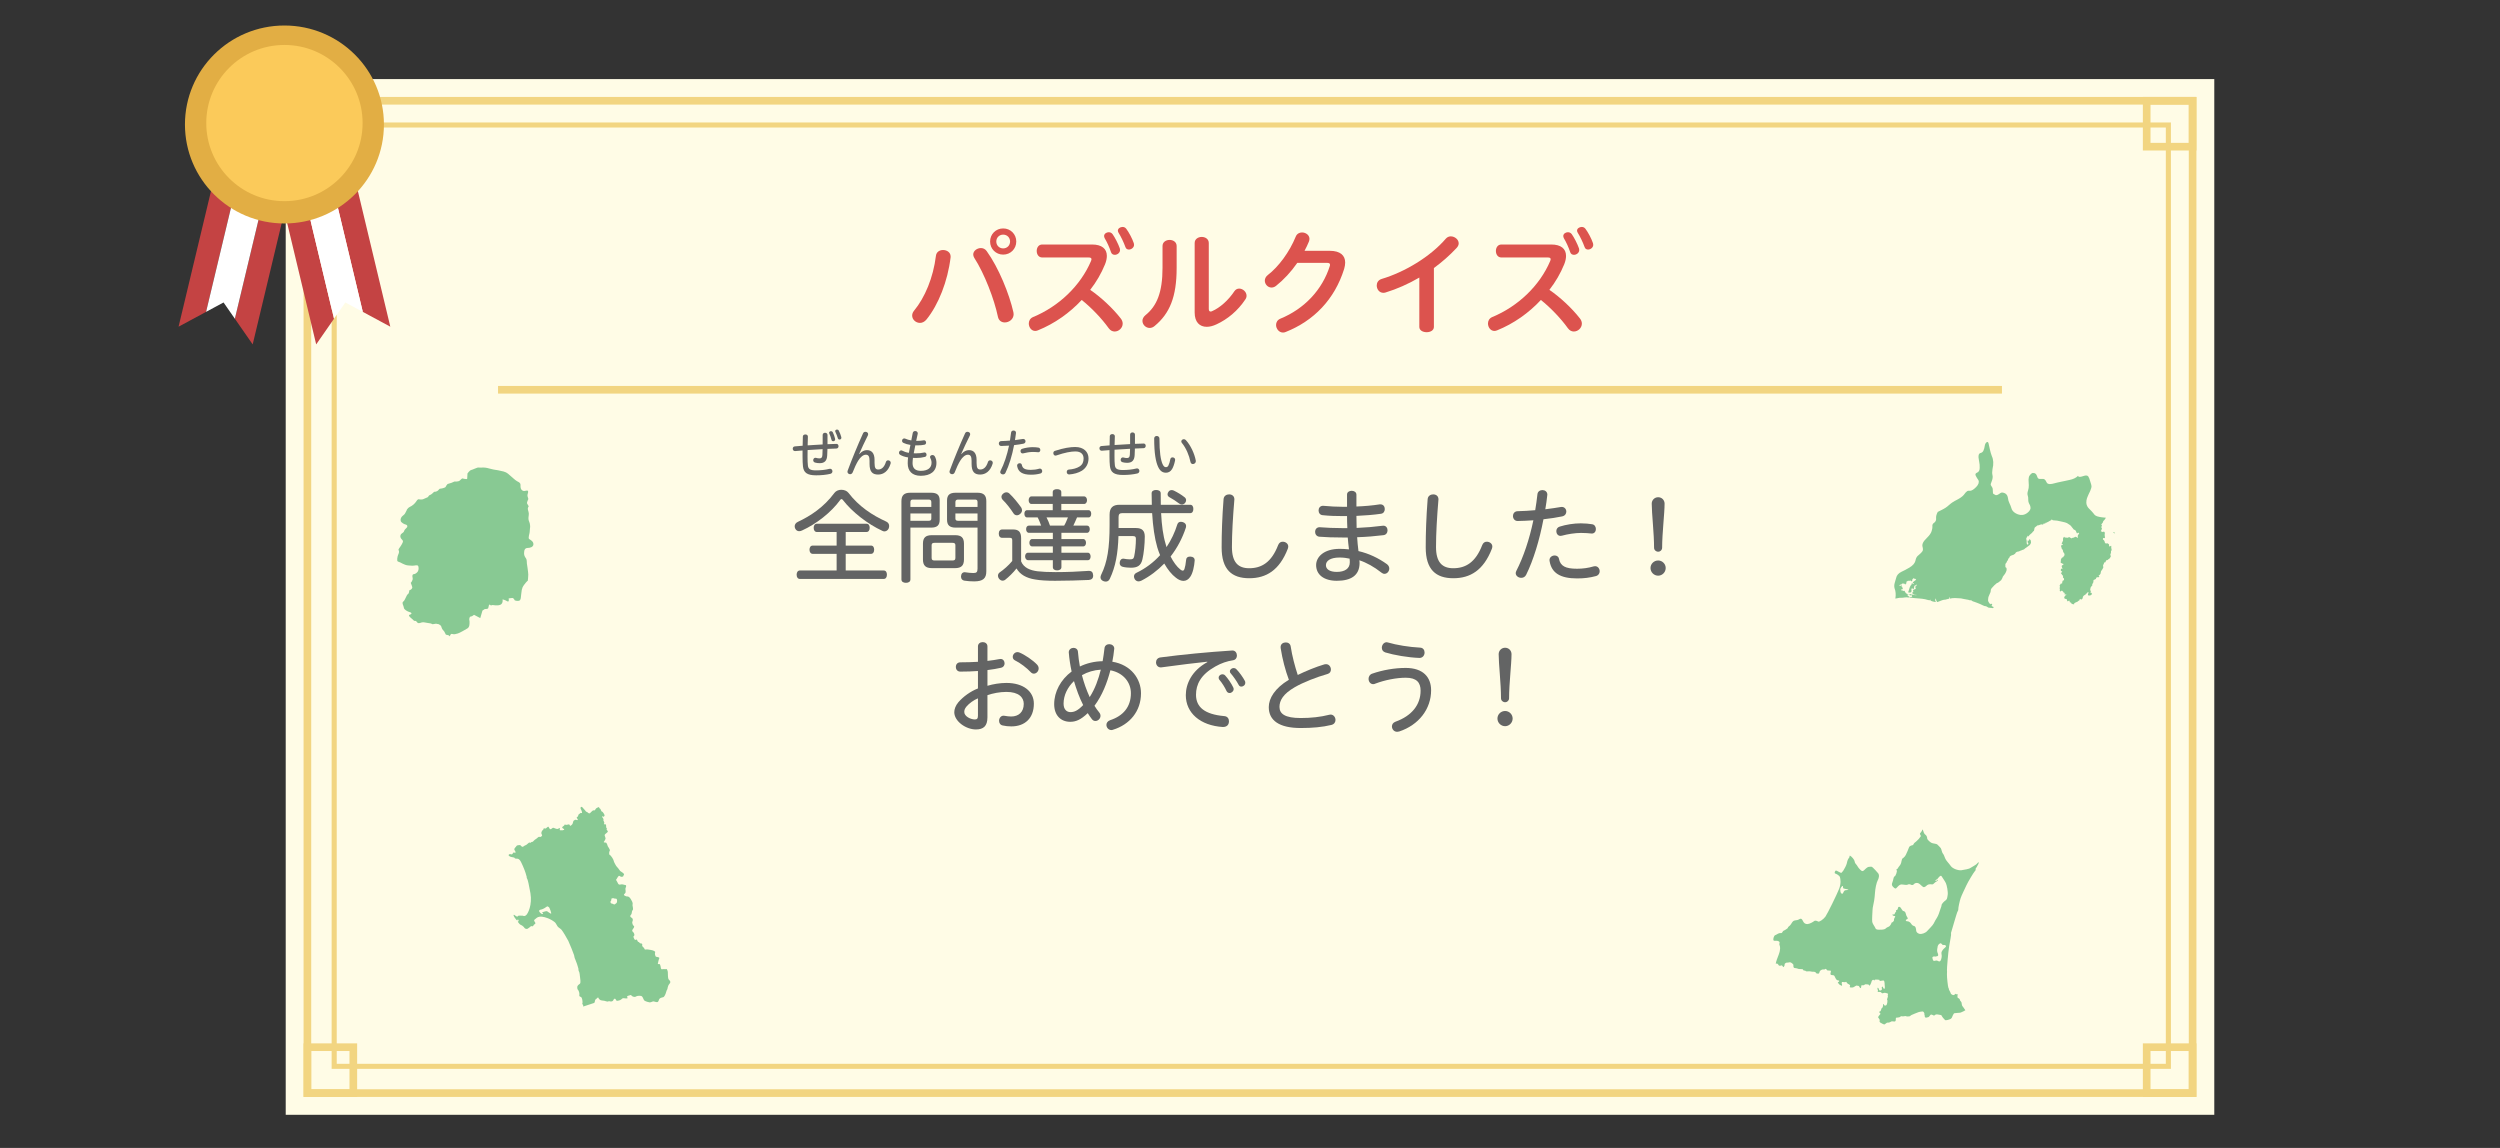<?xml version="1.0" encoding="utf-8"?>
<!-- Generator: Adobe Illustrator 26.0.2, SVG Export Plug-In . SVG Version: 6.00 Build 0)  -->
<svg version="1.1" id="レイヤー_1" xmlns="http://www.w3.org/2000/svg" xmlns:xlink="http://www.w3.org/1999/xlink" x="0px"
	 y="0px" width="980px" height="450px" viewBox="0 0 980 450" enable-background="new 0 0 980 450" xml:space="preserve">
<rect x="0" y="0" width="980" height="450" fill="#333333" stroke="none"/>
<g>
	<rect x="112" y="31" fill="#FFFCE6" width="756" height="406"/>
	<path fill="#F2D581" d="M858,41v386H122V41H858 M861,38H119v392h742V38L861,38z"/>
	<path fill="#F2D581" d="M849,50v367H132V50H849 M851,48H130v371h721V48L851,48z"/>
	<path fill="#F2D581" d="M137,41v15h-15V41H137 M140,38h-21v21h21V38L140,38z"/>
	<path fill="#F2D581" d="M858,41v15h-15V41H858 M861,38h-21v21h21V38L861,38z"/>
	<path fill="#F2D581" d="M858,412v15h-15v-15H858 M861,409h-21v21h21V409L861,409z"/>
	<path fill="#F2D581" d="M137,412v15h-15v-15H137 M140,409h-21v21h21V409L140,409z"/>
</g>
<rect x="195.232" y="151.291" fill="#F2D581" width="589.535" height="3"/>
<g>
	<path fill="#636464" d="M329.797,191.992c1.08,0,2.16,0.4,2.76,1.16c4.158,5.399,9.318,8.798,14.797,11.278
		c0.801,0.36,1.2,1,1.2,1.76c0,0.32-0.08,0.64-0.2,1c-0.32,0.68-0.96,1.12-1.68,1.12c-0.24,0-0.52-0.08-0.76-0.2
		c-5.959-2.76-11.918-7.479-15.478-12.078c-0.2-0.28-0.399-0.4-0.56-0.4c-0.2,0-0.36,0.12-0.52,0.36
		c-3.561,4.919-9.479,9.479-14.878,11.918c-0.36,0.2-0.8,0.32-1.2,0.32c-0.6,0-1.16-0.28-1.52-0.959c-0.16-0.32-0.24-0.64-0.24-0.96
		c0-0.68,0.4-1.36,1.279-1.76c4.88-2.28,10.159-5.719,14.318-11.358C327.717,192.392,328.757,191.992,329.797,191.992z
		 M327.957,217.108h-9.358c-0.8,0-1.28-0.68-1.28-1.64c0-0.959,0.48-1.6,1.28-1.6h9.358v-5.319h-7.719c-0.8,0-1.279-0.68-1.279-1.64
		c0-1,0.479-1.6,1.279-1.6h19.396c0.84,0,1.28,0.6,1.28,1.6c0,0.96-0.44,1.64-1.28,1.64h-8.118v5.319h9.918
		c0.8,0,1.239,0.64,1.239,1.6s-0.439,1.64-1.239,1.64h-9.918v6.519h14.878c0.84,0,1.279,0.64,1.279,1.64s-0.439,1.68-1.279,1.68
		H313.56c-0.8,0-1.28-0.64-1.28-1.68c0-0.959,0.48-1.64,1.28-1.64h14.397V217.108z"/>
	<path fill="#636464" d="M322.482,170.503c0-0.58,0.48-0.86,0.94-0.86c0.479,0,0.96,0.3,0.96,0.86v3.621
		c1.16-0.04,2.4-0.1,3.501-0.12c0.54-0.02,0.82,0.44,0.82,0.9c0,0.44-0.261,0.9-0.82,0.92c-1.101,0.04-2.341,0.08-3.521,0.14
		c-0.04,0.86-0.061,1.72-0.1,2.561c-0.101,2.16-1.102,3.041-2.941,3.041c-0.66,0-1.28-0.08-1.82-0.24
		c-0.5-0.14-0.721-0.54-0.721-0.92c0-0.48,0.32-0.96,0.841-0.96c0.101,0,0.181,0.02,0.3,0.04c0.44,0.14,0.86,0.2,1.32,0.2
		c0.721,0,1.08-0.3,1.141-1.34c0.04-0.74,0.061-1.521,0.08-2.28c-2.041,0.12-3.861,0.24-5.881,0.36
		c-0.021,0.86-0.021,1.7-0.021,2.521c0,1.521,0.04,2.741,0.14,3.541c0.16,1.36,0.881,1.9,3.161,1.9c1.88,0,3.681-0.2,5.181-0.58
		c0.141-0.04,0.28-0.06,0.36-0.06c0.56,0,0.92,0.5,0.92,1c0,0.42-0.26,0.88-0.819,1c-1.602,0.38-3.521,0.58-5.582,0.58
		c-3.601,0-4.9-1.101-5.16-3.541c-0.101-0.96-0.16-2.2-0.16-3.721v-2.48c-1.001,0.08-1.921,0.16-2.941,0.24
		c-0.6,0-0.9-0.46-0.9-0.94c0-0.44,0.26-0.86,0.801-0.9c1.061-0.1,2-0.18,3.08-0.26c0.021-1.16,0.041-2.341,0.08-3.601
		c0-0.54,0.5-0.82,1-0.82s0.98,0.28,0.98,0.84c-0.039,1.2-0.08,2.341-0.1,3.441c2.021-0.14,3.841-0.26,5.881-0.36L322.482,170.503
		L322.482,170.503z M326.424,169.383c0.359,0.7,0.76,1.8,0.92,2.561c0.02,0.12,0.04,0.22,0.04,0.28c0,0.46-0.36,0.74-0.74,0.74
		c-0.34,0-0.62-0.16-0.7-0.54c-0.2-0.82-0.52-1.78-0.84-2.44c-0.08-0.16-0.1-0.26-0.1-0.36c0-0.36,0.399-0.6,0.76-0.6
		C326.023,169.023,326.264,169.123,326.424,169.383z M328.784,168.763c0.42,0.76,0.819,1.86,0.979,2.5
		c0.041,0.16,0.061,0.26,0.061,0.36c0,0.4-0.34,0.68-0.721,0.68c-0.34,0-0.58-0.18-0.699-0.6c-0.18-0.66-0.541-1.6-0.92-2.38
		c-0.061-0.1-0.101-0.22-0.101-0.34c0-0.36,0.399-0.6,0.74-0.6C328.404,168.383,328.645,168.503,328.784,168.763z"/>
	<path fill="#636464" d="M336.861,178.005c0.9-1.041,1.92-1.561,2.961-1.561c1.86,0,3,1.22,3,3.841v1.2
		c0,2.061,0.48,2.561,1.461,2.561c1.18,0,2.32-0.78,3-2.96c0.141-0.44,0.5-0.64,0.861-0.64c0.5,0,1.02,0.38,1.02,0.92
		c0,0.14-0.02,0.28-0.04,0.36c-0.899,3.021-2.841,4.301-4.881,4.301c-2.241,0-3.381-1.06-3.381-4.221v-1.141
		c0-1.76-0.44-2.42-1.46-2.42c-0.98,0-2.08,0.86-3.001,2.361c-0.681,1.12-1.501,2.84-2.161,4.581c-0.199,0.48-0.6,0.7-1,0.7
		c-0.52,0-1.039-0.38-1.039-0.96c0-0.14,0.02-0.28,0.079-0.42c1.821-4.901,3.921-9.962,6.042-14.663c0.18-0.4,0.539-0.58,0.92-0.58
		c0.54,0,1.08,0.36,1.08,0.92c0,0.16-0.04,0.32-0.12,0.5c-1.261,2.521-2.46,5.081-3.421,7.282L336.861,178.005z"/>
	<path fill="#636464" d="M356.879,227.146c0,0.88-0.72,1.319-1.76,1.319c-1,0-1.76-0.439-1.76-1.319v-30.675
		c0-2.24,1-3.319,3.439-3.319h8.158c2.4,0,3.4,0.88,3.4,3.079v7.479c0,2.2-1,3.12-3.4,3.12h-8.078v20.316H356.879z M365.078,196.792
		c0-0.68-0.36-0.96-1.08-0.96h-6.119c-0.68,0-1,0.28-1,0.96v1.92h8.199L365.078,196.792L365.078,196.792z M363.998,204.15
		c0.72,0,1.08-0.2,1.08-0.88v-2h-8.199v2.879h7.119V204.15z M374.396,209.79c2.439,0,3.479,0.959,3.479,3.359v6.159
		c0,2.36-1.039,3.399-3.479,3.399h-9.079c-2.479,0-3.52-1.04-3.52-3.399v-6.159c0-2.4,1.04-3.359,3.52-3.359H374.396z
		 M373.396,219.708c0.76,0,1.119-0.24,1.119-1v-4.959c0-0.72-0.359-0.959-1.119-0.959h-7.079c-0.76,0-1.12,0.24-1.12,0.959v4.959
		c0,0.76,0.36,1,1.12,1H373.396z M374.676,206.83c-2.399,0-3.439-0.92-3.439-3.12v-7.479c0-2.199,1.04-3.079,3.439-3.079h8.559
		c2.399,0,3.399,1.08,3.399,3.279v27.555c0,2.72-1.28,3.919-4.759,3.919c-1.16,0-2.641-0.08-3.8-0.279
		c-0.8-0.12-1.36-0.641-1.36-1.6c0-0.121,0-0.241,0.041-0.361c0.08-0.919,0.68-1.359,1.359-1.359c0.12,0,0.24,0,0.359,0.04
		c0.881,0.16,2.28,0.28,3.08,0.28c1.199,0,1.64-0.32,1.64-1.72V206.83H374.676z M383.194,196.792c0-0.68-0.319-0.96-0.999-0.96
		h-6.56c-0.72,0-1.12,0.28-1.12,0.96v1.92h8.679V196.792z M383.194,201.271h-8.679v2c0,0.68,0.4,0.88,1.12,0.88h7.559V201.271z"/>
	<path fill="#636464" d="M357.802,169.684c0.12-0.5,0.54-0.72,0.96-0.72c0.5,0,1,0.32,1,0.9c0,0.06,0,0.12-0.02,0.22
		c-0.221,0.98-0.4,1.88-0.6,2.741c1.279,0,2.14-0.08,2.92-0.22c0.08-0.02,0.12-0.02,0.18-0.02c0.5,0,0.781,0.46,0.781,0.92
		c0,0.38-0.201,0.74-0.621,0.82c-0.8,0.18-1.76,0.26-2.94,0.26c-0.239,0-0.46,0-0.66-0.02c-0.22,1.04-0.42,2.101-0.62,3.121
		c0.301,0.02,0.62,0.02,0.98,0.02c1.061,0,2.04-0.08,3.061-0.32c0.08-0.02,0.141-0.04,0.221-0.04c0.479,0,0.76,0.46,0.76,0.9
		c0,0.38-0.2,0.76-0.641,0.86c-1.04,0.28-2.18,0.42-3.4,0.42c-0.461,0-0.881-0.02-1.28-0.04c-0.101,0.82-0.16,1.48-0.16,2.061
		c0,2.021,1.12,3.021,3.221,3.021c2.841,0,4.221-1.24,4.221-3.181c0-0.62-0.18-1.3-0.479-1.82c-0.08-0.16-0.121-0.3-0.121-0.42
		c0-0.46,0.461-0.78,0.941-0.78c0.319,0,0.66,0.14,0.879,0.46c0.501,0.78,0.701,1.701,0.701,2.601c0,3.361-2.381,5.081-6.142,5.081
		c-3.381,0-5.121-1.86-5.121-4.861c0-0.74,0.04-1.5,0.14-2.34c-1.34-0.2-2.32-0.561-3.1-1.021c-0.32-0.2-0.461-0.5-0.461-0.8
		c0-0.48,0.36-0.94,0.86-0.94c0.16,0,0.319,0.04,0.479,0.14c0.621,0.34,1.421,0.64,2.541,0.82l0.6-3.101
		c-1.08-0.16-2.02-0.44-2.74-0.8c-0.38-0.18-0.54-0.5-0.54-0.82c0-0.48,0.341-0.92,0.841-0.92c0.14,0,0.279,0.02,0.459,0.1
		c0.621,0.28,1.4,0.52,2.321,0.68L357.802,169.684z"/>
	<path fill="#636464" d="M376.861,178.005c0.9-1.041,1.92-1.561,2.961-1.561c1.86,0,3,1.22,3,3.841v1.2
		c0,2.061,0.48,2.561,1.461,2.561c1.18,0,2.32-0.78,3-2.96c0.141-0.44,0.5-0.64,0.861-0.64c0.5,0,1.02,0.38,1.02,0.92
		c0,0.14-0.02,0.28-0.04,0.36c-0.899,3.021-2.841,4.301-4.881,4.301c-2.241,0-3.381-1.06-3.381-4.221v-1.141
		c0-1.76-0.44-2.42-1.46-2.42c-0.98,0-2.08,0.86-3.001,2.361c-0.681,1.12-1.501,2.84-2.161,4.581c-0.199,0.48-0.6,0.7-1,0.7
		c-0.52,0-1.039-0.38-1.039-0.96c0-0.14,0.02-0.28,0.079-0.42c1.821-4.901,3.921-9.962,6.042-14.663c0.18-0.4,0.539-0.58,0.92-0.58
		c0.54,0,1.08,0.36,1.08,0.92c0,0.16-0.04,0.32-0.12,0.5c-1.261,2.521-2.46,5.081-3.421,7.282L376.861,178.005z"/>
	<path fill="#636464" d="M400.278,220.068c1.04,2.52,3.56,3.519,6.479,3.879c1.799,0.2,4.158,0.32,7.038,0.32
		c4.56,0,9.118-0.2,12.878-0.48c0.08,0,0.12,0,0.2,0c1.079,0,1.56,0.56,1.64,1.72c0,0.08,0,0.12,0,0.2c0,1-0.6,1.56-1.72,1.64
		c-3.72,0.16-8.759,0.32-13.237,0.32c-3.12,0-5.879-0.16-7.84-0.521c-3.318-0.52-5.879-1.92-7.238-4.319
		c-1.32,1.68-2.959,3.279-4.479,4.479c-0.24,0.2-0.601,0.32-0.961,0.32c-0.479,0-1-0.24-1.439-0.8c-0.279-0.36-0.4-0.761-0.4-1.121
		c0-0.52,0.24-1,0.681-1.32c1.479-1,3.519-2.759,4.919-4.479v-8.079c0-0.8-0.24-1-0.96-1h-2.96c-0.84,0-1.359-0.6-1.359-1.64
		s0.52-1.64,1.359-1.64h4.279c2.24,0,3.12,1.08,3.12,3.399L400.278,220.068L400.278,220.068z M400.318,198.951
		c0.199,0.36,0.32,0.72,0.32,1.08c0,0.52-0.28,1.04-0.76,1.439c-0.4,0.36-0.84,0.52-1.28,0.52c-0.479,0-0.96-0.24-1.28-0.72
		c-1.199-1.84-2.799-3.959-4.318-5.399c-0.28-0.32-0.44-0.72-0.44-1.08c0-0.48,0.239-0.92,0.68-1.28c0.399-0.36,0.84-0.52,1.28-0.52
		c0.439,0,0.84,0.16,1.16,0.48C397.318,194.992,398.998,197.111,400.318,198.951z M426.113,206.03c0.681,0,1.08,0.6,1.08,1.4
		s-0.399,1.44-1.08,1.44h-10.037v2.439h8.559c0.68,0,1.079,0.68,1.079,1.48c0,0.76-0.399,1.399-1.079,1.399h-8.559v2.48h10.397
		c0.681,0,1.04,0.76,1.04,1.439c0,0.88-0.359,1.48-1.04,1.48h-10.397v2.719c0,0.84-0.721,1.28-1.68,1.28c-1,0-1.68-0.44-1.68-1.28
		v-2.719h-9.719c-0.68,0-1.16-0.68-1.16-1.48c0-0.68,0.359-1.439,1.12-1.439h9.759v-2.48h-8.119c-0.68,0-1.08-0.64-1.08-1.399
		c0-0.8,0.4-1.48,1.08-1.48h8.119v-2.439h-9.359c-0.72,0-1.119-0.64-1.119-1.44s0.399-1.4,1.119-1.4h4.76
		c-0.4-1.08-0.801-2.199-1.359-3.199h-4.12c-0.72,0-1.079-0.64-1.079-1.44s0.359-1.399,1.079-1.399h10.038v-2.44h-8.358
		c-0.68,0-1.079-0.68-1.079-1.479c0-0.76,0.399-1.48,1.079-1.48h8.358v-1.68c0-0.8,0.68-1.16,1.68-1.16c0.961,0,1.68,0.36,1.68,1.16
		v1.68h8.959c0.68,0,1.119,0.72,1.119,1.48c0,0.8-0.439,1.479-1.119,1.479h-8.959v2.44h10.679c0.68,0,1.04,0.64,1.04,1.399
		c0,0.84-0.36,1.44-1.04,1.44h-4.519c-0.44,1.08-0.961,2.16-1.44,3.199H426.113z M417.155,206.03c0.601-1,1.04-2.12,1.479-3.199
		h-8.398c0.52,1,1,2.12,1.359,3.199H417.155z"/>
	<path fill="#636464" d="M396.342,169.563c0.06-0.54,0.52-0.8,0.98-0.8c0.479,0,0.959,0.3,0.959,0.9c-0.1,0.98-0.24,1.92-0.399,2.86
		c1.101-0.14,2.14-0.28,3.021-0.44c0.08-0.02,0.141-0.02,0.2-0.02c0.58,0,0.899,0.46,0.899,0.92c0,0.42-0.26,0.82-0.819,0.94
		c-1.081,0.22-2.341,0.42-3.661,0.56c-0.78,4.081-1.961,8.002-3.4,10.902c-0.221,0.42-0.58,0.58-0.961,0.58
		c-0.539,0-1.08-0.38-1.08-0.92c0-0.14,0.041-0.28,0.121-0.44c1.399-2.72,2.561-6.181,3.34-9.922c-1.04,0.08-2.08,0.12-3.061,0.14
		c-0.6,0.02-0.939-0.48-0.939-0.98c0-0.46,0.299-0.92,0.899-0.94c1.12-0.02,2.301-0.1,3.461-0.2
		C396.081,171.684,396.221,170.624,396.342,169.563z M398.742,182.786c-0.021-0.1-0.041-0.2-0.041-0.28
		c0-0.581,0.521-0.92,1.021-0.92c0.379,0,0.76,0.2,0.84,0.66c0.279,1.42,1.28,1.94,3.541,1.94c1.1,0,2.18-0.14,3.26-0.46
		c0.101-0.02,0.181-0.04,0.28-0.04c0.54,0,0.9,0.48,0.9,1c0,0.4-0.22,0.8-0.74,0.94c-1.2,0.32-2.32,0.46-3.681,0.46
		C400.782,186.087,399.143,184.987,398.742,182.786z M407.004,177.285c-0.641-0.06-1.301-0.12-2.101-0.12
		c-1.22,0-2.661,0.24-3.761,0.54c-0.12,0.02-0.2,0.04-0.28,0.04c-0.521,0-0.82-0.46-0.82-0.92c0-0.38,0.2-0.76,0.66-0.9
		c1.261-0.4,2.78-0.64,4.142-0.64c0.859,0,1.619,0.08,2.24,0.18c0.48,0.08,0.72,0.52,0.72,0.94
		C407.804,176.845,407.544,177.285,407.004,177.285z"/>
	<path fill="#636464" d="M426.703,179.706c0,2-0.88,3.701-2.58,4.801c-1.34,0.84-3.221,1.36-5.021,1.48
		c-0.64,0-0.939-0.48-0.939-0.98c0-0.44,0.26-0.9,0.82-0.94c1.58-0.1,3.16-0.52,4.221-1.22c1.12-0.74,1.561-1.72,1.561-3.101
		c0-1.661-1.001-2.781-3.241-2.781c-1.62,0-4.161,0.44-7.382,1.561c-0.199,0.06-0.3,0.08-0.42,0.08c-0.5,0-0.82-0.5-0.82-0.98
		c0-0.38,0.18-0.74,0.601-0.88c3.501-1.161,6.142-1.521,7.981-1.521C424.844,175.225,426.703,177.145,426.703,179.706z"/>
	<path fill="#636464" d="M455.156,201.151c0.239,4.759,0.76,8.758,1.76,12.038c0.119,0.44,0.199,0.84,0.359,1.28
		c1.84-2.76,3.279-5.799,4.239-8.918c0.24-0.72,0.76-1,1.359-1c0.28,0,0.561,0.04,0.801,0.12c0.8,0.24,1.279,0.8,1.279,1.52
		c0,0.2-0.04,0.4-0.08,0.6c-1.359,4.159-3.399,7.999-5.999,11.358c1.12,2.2,2.439,4,3.799,5.079c0.4,0.32,0.721,0.48,0.961,0.48
		c0.279,0,0.52-0.24,0.68-0.68c0.239-0.68,0.52-2.12,0.64-3.52c0.04-0.88,0.6-1.32,1.479-1.32c0.08,0,0.16,0,0.24,0
		c1.04,0.04,1.64,0.56,1.64,1.44c0,0.04,0,0.08,0,0.08c-0.16,2.28-0.72,5-1.76,6.439c-0.72,1.04-1.6,1.561-2.64,1.561
		c-0.88,0-1.92-0.4-2.959-1.24c-1.641-1.24-3.199-3.16-4.56-5.559c-2.64,2.719-5.64,4.999-8.999,6.719
		c-0.359,0.159-0.719,0.279-1.079,0.279c-0.56,0-1.12-0.279-1.479-0.84c-0.2-0.359-0.32-0.72-0.32-1.08c0-0.56,0.279-1.12,0.96-1.44
		c3.519-1.68,6.679-4.039,9.278-6.919c-0.4-0.959-0.76-1.959-1.08-3c-1.08-3.719-1.719-8.119-2.039-13.478h-11.719
		c-1.039,0-1.439,0.44-1.439,1.56v4.279h6.839c2.36,0,3.439,1.04,3.439,3.359c0,2.959-0.399,6.719-0.92,8.879
		c-0.56,2.56-2.04,3.319-4.519,3.319c-1,0-2.32-0.12-3.24-0.36c-0.72-0.2-1.16-0.68-1.16-1.48c0-0.16,0.041-0.36,0.08-0.56
		c0.16-0.76,0.68-1.16,1.32-1.16c0.08,0,0.199,0,0.32,0.04c0.6,0.12,1.439,0.24,2.159,0.24c1.239,0,1.56-0.16,1.8-1.16
		c0.4-1.879,0.68-4.519,0.68-6.879c0-0.84-0.32-1.08-1.199-1.08h-5.64c-0.2,6.759-1.12,11.998-3.399,16.758
		c-0.359,0.76-0.92,1.079-1.56,1.079c-0.36,0-0.72-0.08-1.08-0.239c-0.64-0.32-0.999-0.801-0.999-1.44c0-0.279,0.08-0.6,0.239-0.96
		c2.479-5.039,3.319-10.598,3.319-19.557v-4.039c0-2.68,1.24-3.879,3.879-3.879h12.679c-0.04-1.44-0.08-2.92-0.08-4.52
		c0-0.84,0.76-1.28,1.76-1.28c1.04,0,1.8,0.44,1.8,1.28c0,1.6,0,3.08,0.039,4.52h11.519c0.84,0,1.24,0.68,1.24,1.64
		c0,0.959-0.4,1.64-1.24,1.64h-11.397V201.151z M464.395,194.952c0.399,0.32,0.56,0.72,0.56,1.12s-0.16,0.76-0.4,1.08
		c-0.359,0.4-0.8,0.6-1.239,0.6c-0.36,0-0.76-0.12-1.08-0.36c-1.199-0.92-2.56-1.8-3.879-2.52c-0.48-0.28-0.68-0.68-0.68-1.12
		c0-0.32,0.119-0.64,0.359-0.96c0.32-0.479,0.76-0.68,1.279-0.68c0.281,0,0.561,0.08,0.84,0.2
		C461.555,192.992,463.154,193.952,464.395,194.952z"/>
	<path fill="#636464" d="M443.003,170.364c0-0.581,0.479-0.86,0.94-0.86c0.479,0,0.96,0.3,0.96,0.86v3.621
		c1.16-0.04,2.3-0.1,3.4-0.12c0.54-0.02,0.82,0.44,0.82,0.9c0,0.44-0.26,0.9-0.82,0.92c-1.101,0.04-2.24,0.08-3.421,0.14
		c-0.039,0.86-0.06,1.72-0.1,2.561c-0.1,2.161-1.1,3.041-2.94,3.041c-0.66,0-1.28-0.08-1.821-0.24c-0.5-0.14-0.72-0.541-0.72-0.92
		c0-0.48,0.32-0.96,0.841-0.96c0.1,0,0.18,0.02,0.3,0.04c0.44,0.14,0.86,0.2,1.32,0.2c0.72,0,1.08-0.3,1.14-1.34
		c0.041-0.74,0.061-1.52,0.08-2.28c-2.04,0.12-4.061,0.24-6.081,0.36c-0.021,0.86-0.021,1.701-0.021,2.521
		c0,1.521,0.041,2.741,0.141,3.541c0.16,1.36,0.881,1.9,3.16,1.9c1.881,0,3.682-0.2,5.182-0.58c0.141-0.04,0.28-0.06,0.359-0.06
		c0.561,0,0.921,0.5,0.921,1c0,0.42-0.261,0.88-0.82,1c-1.601,0.38-3.521,0.58-5.581,0.58c-3.601,0-4.9-1.1-5.161-3.541
		c-0.101-0.96-0.16-2.2-0.16-3.721v-2.48c-1,0.08-2.021,0.16-3.04,0.24c-0.601,0-0.9-0.46-0.9-0.94c0-0.44,0.26-0.86,0.8-0.9
		c1.061-0.1,2.101-0.18,3.181-0.26c0.02-1.16,0.04-2.34,0.08-3.601c0-0.541,0.5-0.82,1-0.82s0.98,0.28,0.98,0.84
		c-0.04,1.2-0.08,2.34-0.1,3.44c2.02-0.14,4.041-0.26,6.081-0.36L443.003,170.364L443.003,170.364z"/>
	<path fill="#636464" d="M454.501,171.924c0,5.401,0.5,8.342,1.22,10.002c0.44,0.94,0.82,1.201,1.32,1.201
		c0.42,0,0.74-0.18,0.98-0.66c0.34-0.7,0.541-1.4,0.74-2.441c0.1-0.52,0.48-0.74,0.881-0.74c0.5,0,1.02,0.34,1.02,0.94
		c0,0.1-0.02,0.24-0.061,0.4c-0.26,1.3-0.699,2.5-1.14,3.24c-0.601,1.021-1.479,1.44-2.38,1.44c-1.181,0-2.241-0.48-3.081-2.26
		c-0.94-2.021-1.561-5.281-1.561-11.163c0-0.66,0.5-0.98,1.001-0.98C453.961,170.904,454.501,171.244,454.501,171.924z
		 M464.863,172.524c1.9,2.061,3.381,5.341,3.881,8.002c0.02,0.08,0.02,0.2,0.02,0.28c0,0.66-0.6,1.101-1.16,1.101
		c-0.42,0-0.82-0.26-0.94-0.84c-0.5-2.541-1.74-5.461-3.34-7.402c-0.181-0.22-0.261-0.44-0.261-0.62c0-0.5,0.5-0.88,1.001-0.88
		C464.343,172.164,464.623,172.264,464.863,172.524z"/>
	<path fill="#636464" d="M483.878,195.752c-0.601,7.159-0.96,13.438-0.96,18.677c0,5.999,2.439,8.318,6.759,8.318
		c4.879,0,8.759-2.319,11.358-9.078c0.359-0.88,0.96-1.32,1.8-1.32c1.039,0,2.159,0.72,2.159,1.879c0,0.24-0.08,0.6-0.16,0.84
		c-3.279,8.479-8.479,11.599-15.117,11.599c-6.879,0-10.838-3.4-10.838-12.079c0-5.519,0.199-11.718,0.76-18.957
		c0.12-1.24,1.159-1.84,2.159-1.84C482.878,193.792,483.878,194.392,483.878,195.752z"/>
	<path fill="#636464" d="M528.037,193.872c0-1,0.92-1.48,1.84-1.48s1.84,0.52,1.84,1.52v4.639c3.239-0.12,6.358-0.4,9.118-0.84
		c0.12,0,0.24,0,0.319,0c1.12,0,1.681,0.88,1.681,1.84c0,0.84-0.44,1.68-1.44,1.839c-2.959,0.44-6.278,0.68-9.678,0.84
		c0,1.6,0.04,3.12,0.079,4.719c3.72-0.16,6.999-0.44,10.039-0.84c0.16-0.04,0.319-0.04,0.439-0.04c1.04,0,1.64,0.88,1.64,1.8
		s-0.52,1.8-1.64,1.92c-3.239,0.4-6.559,0.68-10.278,0.8c0.12,1.839,0.28,3.599,0.521,5.439c4.039,0.92,7.798,2.72,11.158,5.119
		c0.64,0.48,0.919,1.12,0.919,1.72c0,1.08-0.84,2.08-1.879,2.08c-0.4,0-0.8-0.16-1.2-0.48c-2.8-2.239-5.919-3.959-8.639-4.839
		c0.04,0.4,0.08,0.72,0.08,1.04c0,4.959-3.439,7-8.918,7c-5.08,0-8.119-2.4-8.119-6.16c0-3.159,3-6.359,9.238-6.359
		c1.24,0,2.439,0.08,3.64,0.2c-0.2-1.56-0.36-3.08-0.479-4.64h-1.601c-4.039,0-7.158-0.12-9.558-0.32c-1.08-0.12-1.64-1-1.64-1.919
		s0.6-1.8,1.759-1.8c2.64,0.2,5.6,0.36,9.319,0.36h1.56c-0.08-1.6-0.12-3.12-0.12-4.719h-1.32c-2.959,0-5.719-0.08-8.238-0.36
		c-1.08-0.08-1.6-0.96-1.6-1.88c0-0.919,0.6-1.799,1.76-1.799c2.6,0.24,5.438,0.4,7.959,0.4h1.439V193.872z M525.117,218.548
		c-3.759,0-5.358,1.4-5.358,3c0,1.56,1.439,2.64,4.279,2.64c3.079,0,5.079-1.28,5.079-3.719c0-0.28,0-0.84-0.08-1.48
		C528.077,218.748,526.558,218.548,525.117,218.548z"/>
	<path fill="#636464" d="M563.878,195.752c-0.601,7.159-0.96,13.438-0.96,18.677c0,5.999,2.439,8.318,6.759,8.318
		c4.879,0,8.759-2.319,11.358-9.078c0.359-0.88,0.96-1.32,1.8-1.32c1.039,0,2.159,0.72,2.159,1.879c0,0.24-0.08,0.6-0.16,0.84
		c-3.279,8.479-8.479,11.599-15.117,11.599c-6.879,0-10.838-3.4-10.838-12.079c0-5.519,0.199-11.718,0.76-18.957
		c0.12-1.24,1.159-1.84,2.159-1.84C562.878,193.792,563.878,194.392,563.878,195.752z"/>
	<path fill="#636464" d="M602.678,193.712c0.12-1.08,1.04-1.6,1.96-1.6c0.96,0,1.92,0.6,1.92,1.8c-0.2,1.959-0.48,3.839-0.8,5.719
		c2.199-0.28,4.279-0.56,6.038-0.879c0.16-0.04,0.28-0.04,0.4-0.04c1.16,0,1.8,0.919,1.8,1.839c0,0.84-0.521,1.64-1.64,1.88
		c-2.16,0.44-4.68,0.84-7.319,1.12c-1.56,8.159-3.919,15.998-6.799,21.796c-0.439,0.84-1.159,1.16-1.919,1.16
		c-1.08,0-2.16-0.76-2.16-1.84c0-0.28,0.08-0.56,0.24-0.88c2.8-5.439,5.119-12.358,6.679-19.837c-2.08,0.16-4.159,0.24-6.119,0.28
		c-1.199,0.04-1.88-0.96-1.88-1.96c0-0.92,0.601-1.839,1.8-1.879c2.24-0.04,4.6-0.2,6.919-0.4
		C602.158,197.951,602.438,195.832,602.678,193.712z M607.478,220.147c-0.04-0.2-0.08-0.4-0.08-0.56c0-1.16,1.039-1.84,2.039-1.84
		c0.76,0,1.52,0.4,1.68,1.32c0.561,2.839,2.56,3.879,7.079,3.879c2.199,0,4.359-0.28,6.519-0.92c0.2-0.04,0.36-0.08,0.561-0.08
		c1.079,0,1.8,0.96,1.8,2c0,0.8-0.44,1.6-1.48,1.88c-2.399,0.64-4.639,0.92-7.358,0.92
		C611.557,226.747,608.277,224.547,607.478,220.147z M623.994,209.149c-1.279-0.12-2.6-0.24-4.199-0.24
		c-2.439,0-5.319,0.48-7.519,1.08c-0.24,0.04-0.4,0.08-0.56,0.08c-1.04,0-1.641-0.92-1.641-1.84c0-0.76,0.4-1.52,1.32-1.799
		c2.52-0.8,5.559-1.28,8.278-1.28c1.72,0,3.239,0.16,4.479,0.36c0.96,0.16,1.439,1.04,1.439,1.879
		C625.594,208.27,625.074,209.149,623.994,209.149z"/>
	<path fill="#636464" d="M652.956,222.667c0,1.64-1.359,3-2.959,3c-1.641,0-3-1.359-3-3c0-1.64,1.359-2.959,3-2.959
		C651.597,219.708,652.956,221.027,652.956,222.667z M652.517,197.432c0,3.839-0.96,11.598-0.96,17.277c0,0.88-0.68,1.56-1.56,1.56
		s-1.601-0.68-1.601-1.56c0-5.679-0.919-13.438-0.919-17.277c0-1.4,1.119-2.52,2.52-2.52
		C651.437,194.912,652.517,196.032,652.517,197.432z"/>
	<path fill="#636464" d="M387.077,268.829c2.239-0.68,4.999-1.119,7.438-1.119c6.639,0,10.758,3.319,10.758,8.118
		c0,5.679-3.479,8.919-8.838,8.919c-1.119,0-2.32-0.12-3.359-0.36c-1-0.2-1.439-1-1.439-1.84c0-1,0.68-1.999,1.76-1.999
		c0.119,0,0.24,0,0.359,0.039c0.96,0.16,1.72,0.28,2.64,0.28c2.88,0,4.919-1.72,4.919-4.959c0-2.52-1.959-4.68-6.799-4.68
		c-2.559,0-5.279,0.521-7.438,1.28v8.679c0,3.479-1.6,4.759-4.519,4.759c-3.92,0-8.479-3.199-8.479-6.759
		c0-1.159,0.479-2.6,1.64-3.959c1.88-2.16,4.72-4.239,7.639-5.359v-6.839c-2.079,0.16-4.439,0.24-6.918,0.24
		c-1.2,0-1.76-0.96-1.76-1.84s0.56-1.8,1.76-1.8c2.239,0,4.879-0.08,6.918-0.2v-6.039c0-1.119,0.92-1.68,1.88-1.68
		c0.92,0,1.84,0.561,1.84,1.68v5.68c1.76-0.2,3.359-0.44,4.519-0.68c0.24-0.04,0.521-0.08,0.641-0.08c1,0,1.56,0.84,1.56,1.72
		c0,0.76-0.399,1.479-1.319,1.72c-1.561,0.359-3.439,0.68-5.399,0.92v6.158H387.077z M383.357,273.749
		c-1.639,0.64-3.479,1.999-4.52,3.239c-0.68,0.84-0.84,1.439-0.84,2.119c0,1.68,2.44,2.92,4.16,2.92c0.879,0,1.199-0.4,1.199-1.52
		L383.357,273.749L383.357,273.749z M399.635,255.792c2.199,0.919,5.239,2.999,6.879,4.719c0.48,0.52,0.641,1.04,0.641,1.52
		c0,1.12-0.92,2.04-1.881,2.04c-0.439,0-0.879-0.2-1.239-0.6c-1.479-1.601-4.199-3.68-6.159-4.6c-0.64-0.32-0.879-0.84-0.879-1.399
		c0-0.88,0.76-1.84,1.839-1.84C399.075,255.632,399.355,255.672,399.635,255.792z"/>
	<path fill="#636464" d="M430.916,279.308c0.36,0.439,0.48,0.88,0.48,1.319c0,1.08-0.96,2-2,2c-0.479,0-1-0.2-1.399-0.76
		c-0.56-0.72-1.08-1.479-1.6-2.319c-2.76,2.64-4.72,3.399-6.879,3.399c-3.6,0-6.279-2.439-6.279-6.919
		c0-4.879,2.56-9.599,6.839-12.798c-0.52-2.399-0.92-4.959-1.119-7.519c0-1.12,0.959-1.76,1.879-1.76c0.84,0,1.641,0.52,1.721,1.56
		c0.159,1.92,0.399,3.839,0.76,5.759c2.52-1.239,5.639-2.039,8.918-2.079c0.279-1.64,0.52-3.28,0.72-5.04
		c0.08-1.119,1-1.64,1.88-1.64c0.96,0,1.959,0.641,1.959,1.72c-0.199,1.92-0.439,3.56-0.76,5.159
		c7.399,1.2,11.238,6.799,11.238,12.358c0,7.119-4.479,12.317-10.998,14.317c-0.199,0.08-0.4,0.12-0.6,0.12
		c-1.16,0-1.96-1-1.96-2.04c0-0.72,0.44-1.479,1.479-1.84c5.119-1.68,8.119-5.238,8.119-10.558c0-4.199-2.879-7.999-8.039-8.999
		c-1.279,4.92-3.199,9.839-6.238,13.918C429.597,277.628,430.276,278.508,430.916,279.308z M416.919,275.828
		c0,2.359,1.319,3.319,2.68,3.319c1.479,0,2.839-0.52,4.999-2.76c-1.52-2.999-2.64-6.158-3.6-9.398
		C418.479,269.39,416.919,272.549,416.919,275.828z M431.517,262.511c-2.68,0.16-5.159,0.88-7.399,2.159
		c0.76,2.96,1.76,5.799,3.04,8.599C429.277,269.989,430.597,266.229,431.517,262.511z"/>
	<path fill="#636464" d="M473.236,259.391c-4.72,0.48-10.678,1.24-18.157,2.24c-1.239,0-1.919-0.96-1.919-2
		c0-0.88,0.559-1.76,1.719-1.92c8.799-1.159,18.397-2.079,28.235-2.72c1.16,0,1.76,1,1.76,2c0,0.84-0.479,1.68-1.56,1.84
		c-2.319,0.36-4.52,1.08-6.919,2.439c-5.719,3.199-7.559,7.039-7.559,11.078c0,4.879,3.439,7.679,11.038,8.358
		c1.319,0.08,1.88,1.04,1.88,2c0,1.359-0.76,2.279-2.399,2.279c-8.879-0.56-14.518-5.519-14.518-12.478
		c0-4.439,2.319-9.599,8.438-12.958L473.236,259.391z M480.235,264.75c1.079,1.16,2.439,3.119,3.199,4.72
		c0.12,0.239,0.16,0.439,0.16,0.68c0,0.84-0.84,1.52-1.6,1.52c-0.48,0-0.96-0.28-1.2-0.8c-0.64-1.399-1.72-3.159-2.8-4.399
		c-0.2-0.24-0.279-0.479-0.279-0.84c0-0.72,0.72-1.319,1.479-1.319C479.555,264.311,479.915,264.43,480.235,264.75z
		 M484.674,262.351c1.12,1.12,2.56,3.119,3.359,4.639c0.08,0.2,0.12,0.44,0.12,0.641c0,0.88-0.76,1.52-1.56,1.52
		c-0.399,0-0.8-0.2-1.04-0.68c-0.76-1.44-2.039-3.279-3.119-4.52c-0.24-0.24-0.32-0.439-0.32-0.8c0-0.68,0.721-1.28,1.48-1.28
		C483.954,261.87,484.314,261.99,484.674,262.351z"/>
	<path fill="#636464" d="M519.155,260.431c0.24-0.04,0.439-0.08,0.64-0.08c1.2,0,1.92,1.08,1.92,2.08c0,0.8-0.36,1.479-1.28,1.76
		c-4.479,1.279-9.598,3.279-12.957,5.239c-4.479,2.6-5.92,5.159-5.92,7.679c0,2.719,2.16,4.358,8.319,4.358
		c4.039,0,7.759-0.399,11.198-1.279c0.159-0.04,0.359-0.08,0.52-0.08c1.16,0,1.92,1.08,1.92,2.12c0,0.84-0.48,1.68-1.64,1.959
		c-3.479,0.84-7.319,1.2-11.998,1.2c-8.438,0-12.519-2.96-12.519-8.199c0-3.438,2.36-7.398,7.879-10.718
		c-1.359-3.6-2.56-8.158-3.199-12.318c-0.04-0.239-0.04-0.359-0.04-0.479c0-1.279,1.04-1.84,2.04-1.84c0.88,0,1.759,0.48,1.919,1.6
		c0.561,3.72,1.64,7.759,2.76,11.158C511.916,263.03,515.796,261.431,519.155,260.431z"/>
	<path fill="#636464" d="M560.995,270.589c0,7.319-4.8,13.598-12.519,16.157c-0.319,0.08-0.56,0.12-0.8,0.12
		c-1.239,0-2.039-1.04-2.039-2.119c0-0.721,0.399-1.48,1.399-1.84c6.438-2.32,9.839-6.679,9.839-12.158
		c0-3.199-1.561-5.079-5.8-5.079c-3.599,0-8.198,0.88-11.958,2.319c-0.279,0.16-0.56,0.2-0.84,0.2c-1.119,0-1.8-1.04-1.8-2.08
		c0-0.84,0.44-1.72,1.44-2.039c4.039-1.399,8.679-2.24,13.117-2.24C557.875,261.83,560.995,265.47,560.995,270.589z
		 M544.317,251.912c2.92,0.88,8.119,1.76,12.358,1.96c1.199,0.04,1.76,0.96,1.76,1.92c0,1.039-0.681,2.119-2,2.119
		c-4.52-0.16-9.958-1.12-13.397-2.159c-0.96-0.32-1.36-1.04-1.36-1.84c0-1.04,0.76-2.16,1.92-2.16
		C543.758,251.752,543.958,251.792,544.317,251.912z"/>
	<path fill="#636464" d="M592.956,281.667c0,1.64-1.359,3-2.959,3c-1.641,0-3-1.36-3-3s1.359-2.959,3-2.959
		C591.597,278.708,592.956,280.027,592.956,281.667z M592.517,256.432c0,3.839-0.96,11.598-0.96,17.277c0,0.88-0.68,1.56-1.56,1.56
		s-1.601-0.68-1.601-1.56c0-5.68-0.919-13.438-0.919-17.277c0-1.4,1.119-2.52,2.52-2.52
		C591.437,253.912,592.517,255.031,592.517,256.432z"/>
</g>
<g>
	<g>
		<polygon fill="#C44343" points="89.28,47.443 70,128.062 80.781,122.252 98.166,49.565 		"/>
		<polygon fill="#C44343" points="118.334,54.382 109.448,52.259 92.065,124.947 99.054,135 		"/>
		<polygon fill="#FFFFFF" points="98.166,49.565 80.781,122.252 87.629,118.564 92.065,124.947 109.448,52.259 		"/>
	</g>
	<g>
		<polygon fill="#C44343" points="133.72,47.443 153,128.062 142.217,122.252 124.834,49.565 		"/>
		<polygon fill="#C44343" points="104.664,54.382 113.55,52.259 130.933,124.947 123.945,135 		"/>
		<polygon fill="#FFFFFF" points="124.834,49.565 142.217,122.252 135.371,118.564 130.933,124.947 113.55,52.259 		"/>
	</g>
	<ellipse fill="#E2AE44" cx="111.5" cy="48.8" rx="39" ry="38.801"/>
	<path fill="#FBCA5A" d="M142.139,48.238c0,16.91-13.718,30.617-30.639,30.617S80.861,65.148,80.861,48.238
		c0-16.908,13.718-30.615,30.639-30.615C128.421,17.623,142.139,31.33,142.139,48.238z"/>
</g>
<g>
	<path fill="#DC534E" d="M366.88,100.3c0.181-1.575,1.485-2.295,2.79-2.295c1.484,0,2.97,0.9,2.97,2.52c0,0.09,0,0.18,0,0.315
		c-1.125,9.45-4.814,18.674-9.45,24.389c-0.764,0.945-1.709,1.35-2.564,1.35c-1.619,0-3.06-1.305-3.06-2.88
		c0-0.63,0.226-1.305,0.765-1.935C362.561,116.634,365.846,108.804,366.88,100.3z M381.504,99.76c0-1.395,1.485-2.52,3.016-2.52
		c0.854,0,1.664,0.36,2.25,1.17c4.725,6.57,8.864,16.784,10.484,23.984c0.045,0.27,0.09,0.54,0.09,0.765c0,1.98-1.8,3.24-3.465,3.24
		c-1.215,0-2.385-0.675-2.699-2.25c-1.44-6.884-5.266-16.874-9.271-23.084C381.639,100.615,381.504,100.165,381.504,99.76z
		 M398.379,94.675c0,2.88-2.25,5.13-5.13,5.13s-5.13-2.25-5.13-5.13s2.25-5.13,5.13-5.13S398.379,91.795,398.379,94.675z
		 M390.549,94.675c0,1.53,1.17,2.7,2.7,2.7s2.7-1.17,2.7-2.7s-1.17-2.7-2.7-2.7S390.549,93.145,390.549,94.675z"/>
	<path fill="#DC534E" d="M428.08,95.845c3.824,0,5.805,1.665,5.805,4.455c0,0.99-0.226,2.115-0.721,3.33
		c-1.439,3.51-3.375,6.885-5.805,9.99c4.14,2.835,8.729,7.064,11.97,11.205c0.54,0.675,0.765,1.395,0.765,2.025
		c0,1.71-1.529,3.105-3.15,3.105c-0.81,0-1.664-0.36-2.34-1.305c-2.744-3.825-6.749-8.01-10.574-11.069
		c-4.725,5.084-10.619,9.27-17.189,11.924c-0.359,0.135-0.72,0.225-1.035,0.225c-1.529,0-2.52-1.485-2.52-2.925
		c0-0.99,0.495-1.98,1.575-2.475c10.259-4.23,18.72-12.375,22.813-22.004c0.136-0.315,0.181-0.54,0.181-0.72
		c0-0.495-0.36-0.675-1.17-0.675h-18.134c-1.44,0-2.16-1.26-2.16-2.565c0-1.26,0.72-2.52,2.16-2.52h19.529V95.845z M432.805,92.515
		c0-0.855,0.899-1.485,1.799-1.485c0.586,0,1.125,0.225,1.53,0.765c0.945,1.35,2.205,3.78,2.835,5.58
		c0.045,0.225,0.09,0.45,0.09,0.63c0,1.125-1.08,1.89-2.07,1.89c-0.629,0-1.26-0.315-1.484-1.08c-0.585-1.8-1.574-3.959-2.475-5.444
		C432.895,93.055,432.805,92.785,432.805,92.515z M438.204,90.4c0-0.81,0.899-1.44,1.845-1.44c0.54,0,1.08,0.225,1.439,0.72
		c0.99,1.305,2.34,3.78,2.971,5.669c0.045,0.225,0.09,0.405,0.09,0.63c0,1.08-1.08,1.845-2.025,1.845
		c-0.584,0-1.125-0.27-1.35-0.945c-0.675-1.89-1.8-4.23-2.745-5.715C438.294,90.895,438.204,90.625,438.204,90.4z"/>
	<path fill="#DC534E" d="M455.71,96.43c0-1.575,1.396-2.385,2.79-2.385c1.35,0,2.744,0.81,2.744,2.385v8.64
		c0,11.34-2.744,17.864-8.639,22.724c-0.631,0.54-1.305,0.765-1.936,0.765c-1.529,0-2.834-1.305-2.834-2.79
		c0-0.72,0.359-1.53,1.17-2.205c4.454-3.6,6.704-8.864,6.704-18.629V96.43H455.71z M468.309,95.26c0-1.575,1.396-2.385,2.791-2.385
		c1.35,0,2.744,0.81,2.744,2.385v25.829c0,0.72,0.271,1.035,0.721,1.035c0.135,0,0.359-0.045,0.539-0.135
		c3.15-1.35,6.436-4.32,8.775-7.83c0.494-0.72,1.17-1.035,1.891-1.035c1.395,0,2.879,1.26,2.879,2.79
		c0,0.495-0.135,0.99-0.494,1.485c-2.926,4.41-6.93,7.74-11.34,9.765c-1.35,0.63-2.609,0.945-3.779,0.945
		c-2.791,0-4.727-1.845-4.727-5.58V95.26z"/>
	<path fill="#DC534E" d="M508.539,103.044c-2.43,3.51-5.309,6.615-8.369,9.045c-0.584,0.45-1.17,0.63-1.754,0.63
		c-1.441,0-2.611-1.305-2.611-2.7c0-0.765,0.361-1.575,1.17-2.205c4.275-3.285,8.506-9.045,10.98-15.12
		c0.449-1.08,1.439-1.575,2.43-1.575c1.439,0,2.924,0.99,2.924,2.52c0,0.36-0.09,0.72-0.225,1.08c-0.494,1.215-1.08,2.43-1.709,3.6
		h9.898c4.096,0,6.031,1.8,6.031,4.59c0,0.765-0.135,1.62-0.406,2.52c-3.734,11.97-11.924,20.339-22.904,24.704
		c-0.404,0.18-0.719,0.225-1.08,0.225c-1.574,0-2.699-1.53-2.699-2.97c0-0.99,0.496-1.98,1.711-2.475
		c9.314-3.825,16.424-11.25,19.393-20.744c0-0.135,0.045-0.27,0.045-0.405c0-0.495-0.359-0.72-1.125-0.72
		C520.239,103.044,508.539,103.044,508.539,103.044z"/>
	<path fill="#DC534E" d="M556.375,108.804c-4.32,2.52-8.82,4.5-13.23,5.85c-0.314,0.09-0.584,0.135-0.854,0.135
		c-1.621,0-2.611-1.44-2.611-2.88c0-1.08,0.586-2.16,1.936-2.565c8.91-2.655,19.035-8.64,25.199-15.839
		c0.539-0.585,1.215-0.855,1.891-0.855c1.529,0,3.104,1.215,3.104,2.745c0,0.585-0.27,1.26-0.9,1.89
		c-2.654,2.835-5.623,5.445-8.818,7.785v23.084c0,1.395-1.439,2.07-2.836,2.07c-1.439,0-2.879-0.675-2.879-2.07v-19.35H556.375z"/>
	<path fill="#DC534E" d="M608.08,95.845c3.824,0,5.805,1.665,5.805,4.455c0,0.99-0.227,2.115-0.721,3.33
		c-1.439,3.51-3.375,6.885-5.805,9.99c4.141,2.835,8.73,7.064,11.969,11.205c0.541,0.675,0.766,1.395,0.766,2.025
		c0,1.71-1.529,3.105-3.15,3.105c-0.809,0-1.664-0.36-2.34-1.305c-2.744-3.825-6.75-8.01-10.574-11.069
		c-4.725,5.084-10.619,9.27-17.189,11.924c-0.359,0.135-0.719,0.225-1.035,0.225c-1.529,0-2.52-1.485-2.52-2.925
		c0-0.99,0.496-1.98,1.574-2.475c10.26-4.23,18.721-12.375,22.814-22.004c0.135-0.315,0.18-0.54,0.18-0.72
		c0-0.495-0.359-0.675-1.17-0.675h-18.133c-1.441,0-2.16-1.26-2.16-2.565c0-1.26,0.719-2.52,2.16-2.52h19.529V95.845z
		 M612.805,92.515c0-0.855,0.9-1.485,1.799-1.485c0.586,0,1.125,0.225,1.531,0.765c0.943,1.35,2.205,3.78,2.834,5.58
		c0.045,0.225,0.09,0.45,0.09,0.63c0,1.125-1.08,1.89-2.07,1.89c-0.629,0-1.26-0.315-1.484-1.08c-0.584-1.8-1.574-3.959-2.475-5.444
		C612.895,93.055,612.805,92.785,612.805,92.515z M618.203,90.4c0-0.81,0.9-1.44,1.846-1.44c0.539,0,1.08,0.225,1.439,0.72
		c0.99,1.305,2.34,3.78,2.971,5.669c0.045,0.225,0.09,0.405,0.09,0.63c0,1.08-1.08,1.845-2.025,1.845
		c-0.584,0-1.125-0.27-1.35-0.945c-0.676-1.89-1.801-4.23-2.744-5.715C618.293,90.895,618.203,90.625,618.203,90.4z"/>
</g>
<path opacity="0.8" fill="#6ABD7E" enable-background="new    " d="M696.734,377.772c0.432,0.208,0.399,0.749,0.835,0.809
	c0.434,0.064,0.881-0.318,1.021-0.084c0.138,0.238,0.589,0.804,0.662,0.52c0.074-0.279,0.379-0.5,0.315-0.815
	c-0.067-0.319,0.216-0.645,0.604-0.792c0.387-0.15,0.657-0.034,0.82-0.086c0.165-0.057,0.646-0.184,0.96-0.049
	c0.316,0.131,1.156,0.746,1.073,1.072c-0.087,0.33,0.026,1.056,0.363,1.094c0.339,0.041,1.205,0.164,1.464,0.332
	c0.255,0.163,1.43,0.068,1.711,0.142c0.282,0.073,0.323,0.483,0.51,0.532c0.187,0.048,0.609-0.041,0.748,0.193
	c0.139,0.241,0.82,0.115,1.372,0.106c0.552-0.007,0.995,0.21,1.206,0.164c0.212-0.045,1.136,0.044,1.255,0.177
	c0.112,0.129,0.287,0.422,0.287,0.422s0.818,0.315,1.078,0.08c0.261-0.229,0.16-0.806,0.595-1.146
	c0.436-0.331,0.935-0.505,1.307-0.406c0.373,0.096,0.531-0.313,0.812-0.24c0.282,0.073,0.31,0.53,0.639,0.616
	c0.327,0.084,1.149-0.003,1.312,0.143c0.165,0.14-0.16,0.806-0.149,1.159c0.009,0.349,0.091,0.417,0.369,0.491
	c0.282,0.072,0.893,0.033,1.089,0.233c0.198,0.202,0.267,0.519,0.369,0.694c0.104,0.176,0.438,1.014,0.904,1.135
	c0.467,0.122,0.742,0.042,0.723,0.288c-0.013,0.246-0.223,0.292-0.412,0.44c-0.188,0.15-0.215,0.446,0.114,0.531
	c0.327,0.086,0.127,0.282,0.383,0.448c0.258,0.167,0.452,0.171,0.651,0.368c0.198,0.203,0.518-0.064,0.324-0.464
	c-0.197-0.404-0.134-1.034,0.242-0.939c0.373,0.099,1.261,0.13,1.312-0.061c0.048-0.185,0.385,0.453,0.626,0.667
	c0.243,0.211,1.074,0.477,1,0.761c-0.072,0.277-0.237,0.736,0.057,0.762c0.289,0.023,0.97,0.102,1.266-0.072
	c0.295-0.174,1.119-0.658,1.119-0.658s0.435,0.062,0.82,0.114c0.385,0.049,0.543,0.988,0.869,0.874
	c0.329-0.115,0.175-1.056,0.388-1.099c0.209-0.048,0.796,0.007,0.796,0.007s0.672-0.475,0.902-0.415
	c0.24,0.063,0.577,0.098,0.838,0.066c0.26-0.035,0.441,0.611,0.63,0.461c0.188-0.15,0.422-0.685,0.569-1.048
	c0.146-0.36,0.194-0.951,0.599-1.145c0.399-0.193,0.491,0.024,0.616,0.31c0.076-0.677,0.918-0.457,1.995-0.378c0,0,0,0,0.187,0.442
	c0,0,0.609-0.036,1.245-0.173c0.633-0.138,0.646,0.966,0.661,1.671c0.021,0.701,0.249,1.358-0.104,1.565
	c-0.355,0.209-0.673-0.868-0.673-0.868s-0.538,0.161-0.357,0.602c0.185,0.449,0.088,0.822-0.546,0.96
	c-0.635,0.136-0.513-0.732-0.837-1.019c-0.326-0.282-0.377,0.306-0.194,0.75c0.134,0.324,0.152,0.669-0.139,0.799
	c0.134,0,0.269,0.002,0.378,0.013c0.34,0.039,0.915-0.063,1.103,0.185c0.183,0.248,0.296,0.382,0.557,0.347
	c0.258-0.035,0.659-0.228,1.09-0.166c0.436,0.063,1.218,0.316,1.063,0.522c-0.151,0.211-0.169,0.655-0.065,0.836
	c0.103,0.172-0.515,1.213-0.272,1.425c0.244,0.216-0.05,1.934-0.39,2.095c-0.345,0.16-0.496,0.174-0.709,0.021
	c-0.208-0.153-0.134-0.637-0.369-0.498c-0.232,0.138-0.12,0.468-0.158,0.609c-0.036,0.14-0.108,0.819-0.384,0.899
	c-0.27,0.078-0.285,0.527-0.366,0.655c-0.086,0.125-0.135,0.71-0.546,0.76c-0.412,0.039-0.191,0.347-0.029,0.487
	c0.16,0.143,0.466,0.324,0.196,0.601c-0.275,0.277-0.913,1.01-0.773,1.247c0.024,0.033,0.054,0.088,0.095,0.14
	c0.24-0.002,0.5,0.065,0.654,0.055c-0.154,0.011-0.414-0.057-0.654-0.055c0.211,0.282,0.611,0.765,0.479,1.106
	c-0.153,0.411,0.08,0.672,0.426,0.862c0.353,0.189,1.181,0.655,1.438,0.623c0.258-0.031,0.849-0.782,1.284-0.714
	c0.433,0.059,1.047-0.181,1.411-0.436c0.365-0.257,1.239,0.224,1.582-0.137c0.348-0.362,0.035-1.289,0.354-1.358
	c0.315-0.068,1.358-0.047,1.597-0.388c0.238-0.336,0.587-0.143,1.037-0.13c0.443,0.02,1.008-0.235,1.17-0.094
	c0.163,0.142,1.007,0.162,1.324,0.091c0.316-0.065,0.555-0.402,0.84-0.529c0.279-0.123,2.529-1.094,2.846-1.161
	c0.317-0.063,1.222-0.277,1.563-0.241c0.341,0.04,0.721,0.689,0.661,0.923c-0.06,0.23,0.121,0.68,0.121,0.68s-0.091,0.725,0.391,0.8
	c0.48,0.072,0.799-0.194,1.044-0.179c0.248,0.013,0.582-0.701,0.829-0.887c0.247-0.181,0.521-0.1,0.66-0.025
	c0.523,0.286,0.792,0.402,1.004,0.159c0.214-0.242,0.709-0.416,1.269-0.27c0.561,0.146,1.266,0.13,1.403,0.364
	c0.14,0.233,0.356,0.744,0.602,0.951c0.245,0.22,0.615,0.71,0.78,0.855c0.163,0.14,0.69,0.025,1.112-0.06
	c0.426-0.094,1.235-0.332,1.506-0.807c0.277-0.481,0.591-1.697,1.074-1.824c0.482-0.119,1.972-0.087,2.462-0.258
	c0.474-0.163,1.497-0.69,1.802-0.893c-0.119-0.202-0.24-0.381-0.347-0.515c-0.311-0.381-0.616-0.944-0.801-1.11
	c-0.183-0.158-0.308-0.978-0.336-1.286c-0.035-0.306-0.388-0.694-0.506-0.806c-0.124-0.101-0.209-0.353-0.199-0.536
	c0.01-0.182-0.452-0.416-0.768-0.647c-0.313-0.232-0.036-1.173-0.057-1.365c-0.026-0.194-0.252,0.089-0.389,0.053
	c-0.141-0.037-0.313-0.384-0.472-0.199c-0.161,0.181-0.718,0.601-1.017,0.447c-0.299-0.152-0.842-0.364-0.866-0.714
	c-0.022-0.341-0.709-1.304-0.706-1.603c0.002-0.302-0.057-0.205-0.214-0.617c-0.152-0.417-0.561-3.747-0.543-5.123
	c0.018-1.382,0.079-1.029,0.008-1.612c-0.078-0.578,0.482-7.214,0.854-9.367c0.371-2.151,0.848-4.718,0.765-4.97
	c-0.087-0.246-0.079-0.278,0.066-0.691c0.144-0.412,2.145-7.411,2.339-7.762c0.189-0.347,0.476-0.871,0.421-1.235
	c-0.057-0.366,0.496-3.068,0.915-4.309c0.423-1.238,1.642-3.62,2.238-4.965c0.599-1.343,2.856-5.049,3.2-5.413
	c0.345-0.358,0.499-0.571,0.443-0.932c-0.056-0.362,0.251-0.58,0.416-0.841c0.165-0.253,0.31-0.618,0.31-0.618
	s0.599-0.946,0.47-1.226c-0.128-0.281-0.518,0.461-1.075,0.866c-0.555,0.407-2.117,1.246-2.37,1.434
	c-0.247,0.189-2.161,0.636-3.347,0.777c-1.186,0.148-3.396-0.577-4.159-1.674c-0.764-1.102-1.926-2.2-2.179-2.965
	c-0.249-0.764-0.697-1.725-0.979-2c-0.281-0.271-0.502-1.728-0.768-2.045c-0.269-0.324-1.126-1.247-1.416-1.467
	c-0.291-0.225-1.618-0.323-2.157-0.559c-0.533-0.244-1.719-1.248-1.739-1.752c-0.018-0.502-0.211-1.104-0.631-1.412
	c-0.423-0.309-0.643-0.619-0.877-1.43c-0.241-0.808-0.407-0.752-0.419-0.507c-0.015,0.245-0.586,1.098-0.845,1.329
	c-0.261,0.233,0.219,0.704,0.318,1.084c0,0-0.438,0.664-0.881,1.167c-0.432,0.501-1.47,1.401-1.686,1.529
	c-0.218,0.13-0.396,0.821-0.657,0.87c-0.261,0.059-1.216,0.186-1.47,0.918c-0.247,0.732-0.853,2.115-1.253,2.937
	c-0.397,0.816-1.353,1.428-1.353,1.428s-0.223,0.37-0.313,0.967c-0.091,0.592-0.286,1.343-0.882,1.986
	c-0.602,0.642-0.327,0.776-0.763,1.033c-0.438,0.254-0.468,0.37-0.22,0.613c0.241,0.251-0.398,2.239-0.859,2.364
	c-0.465,0.127-0.419,1.367-0.876,2.416c-0.456,1.053,0.122,1.444,0.305,1.679c0.183,0.233,0.774,0.814,1.134,0.607
	c0.364-0.218,1.244-1.715,2.37-1.537c1.123,0.161,1.96,0.261,2.264,0.031c0.307-0.228,1.071-0.094,1.328,0.099
	c0.262,0.192,0.838,0.091,1.131-0.323c0.294-0.416,1.259-0.595,1.893-0.188c0.632,0.409,1.192,1.111,1.68,1.359
	c0.486,0.251,1.056-0.28,1.536-0.71c0.479-0.426,1.388-0.373,1.921-0.3c0.535,0.075,1.064-0.771,1.338-0.88
	c0.273-0.116,1.088-0.643,1.033-0.901c-0.055-0.266-0.872,0.755-1.031,0.405c-0.156-0.344,0.701-0.556,1.007-1.03
	c0.308-0.47,1.08-1.315,1.38-0.809c0.298,0.507,1.296,1.87,1.696,2.712c0.395,0.843,0.892,3.436,0.709,4.616
	c-0.186,1.182-0.206,1.731-0.799,2.13c-0.595,0.402-1.586,1.37-1.603,1.919c-0.022,0.553-0.269,0.792-0.467,1.546
	c-0.191,0.745-0.857,2.604-1.268,3.237c-0.409,0.63-1.067,1.752-1.364,2.413c-0.294,0.66-1.941,2.262-2.625,3.01
	c-0.685,0.74-2.234,1.266-3.028,0.994c-0.791-0.265-1.161-0.728-1.203-1.296c-0.036-0.56-0.125-1.628-0.833-1.75
	c-0.707-0.125-1.079-0.834-1.305-1.138c-0.226-0.31-0.789-0.759-1.356-0.722c-0.561,0.042-0.685-0.429-0.455-0.61
	c0.236-0.188,0.931-0.251,0.53-0.85c-0.403-0.594-0.496-0.929-0.681-1.648c-0.183-0.726-0.581-0.829-0.988-0.935
	c-0.401-0.104-0.869-1.392-1.316-1.57c-0.443-0.177-0.676,0.008-0.738,0.484c-0.065,0.479-0.326,0.777-0.626,0.762
	c-0.307-0.018-0.077,0.289-0.064,0.475c0.013,0.189-0.495,0.483-0.514,0.789c-0.016,0.301-0.19,0.501-0.67,0.441
	c-0.475-0.063-0.434,0.254,0.173,0.533c0.602,0.282,0.737-0.235,0.602,0.282c-0.135,0.521-0.542,0.907-0.443,1.242
	c0.097,0.329-0.252,0.73-0.484,0.916c-0.233,0.188-0.523,0.112-0.538,0.413c-0.019,0.304-0.604,1.135-0.896,1.307
	c-0.289,0.172-0.955,0.367-1.303,0.77c-0.354,0.398-1.362,0.508-2.098,0.497c-0.737-0.004-1.692,0.115-1.944-0.566
	c-0.26-0.675-1.116-1.635-1.265-2.479c-0.153-0.836,0.088-3.668,0.113-4.704c0.022-1.039,0.485-2.581,0.623-3.592
	c0.139-1.012,0.261-1.716,0.346-3.231c0.086-1.515,0.601-3.965,1.039-4.714c0.436-0.744,0.797-2.129,0.181-2.839
	c-0.612-0.715-1.515-1.752-2.117-2.274c-0.6-0.523-0.919-0.238-1.166-0.24c-0.246-0.002-0.707-0.123-1.608,0.751
	c-0.905,0.87-1.14,1.304-2.029,0.458c-0.883-0.847-1.028-1.253-1.422-1.85c-0.399-0.595-0.705-0.609-0.857-1.452
	c-0.152-0.839-1.163-1.901-1.698-2.221c-0.528-0.321-0.088,0.343-0.512,0.788c-0.421,0.445-0.721,1.351-0.854,2.117
	c-0.14,0.762-1.048,2.373-1.356,2.847c-0.309,0.475-0.615,0.704-0.714,0.862c-0.102,0.152-0.49-0.011-1.079-0.344
	c-0.591-0.337-1.163-0.732-1.398-0.3c-0.235,0.431-0.356,0.887,0.047,0.992c0.405,0.104,1.597,0.726,1.798,1.39
	c0.192,0.666,0.539,2.416-0.347,4.645c-0.887,2.235-4.55,9.708-5.326,10.803c-0.773,1.086-2.415,2.204-2.847,1.964
	c-0.432-0.228-1.149-0.539-1.545-0.213c-0.39,0.332-1.842,1.179-2.709,1.202s-1.41-0.491-1.724-1.182
	c-0.31-0.698-0.679-1.163-1.336-0.778c-0.651,0.383-1.103,0.453-1.795,0.522c-0.694,0.065-1.016,0.594-1.544,1.443
	c-0.525,0.844-1.105,0.938-1.211,1.346c-0.104,0.4-0.352,0.401-0.886,0.811c-0.538,0.42-0.943,0.315-1.208,0.862
	c-0.263,0.544-0.451,0.553-0.928,0.497c-0.475-0.064-1.306,0.523-1.928,0.792c-0.622,0.267-0.777,1.335-0.783,1.822
	c-0.002,0.492,0.504,0.438,1.068,0.401c0.563-0.036,1.542,0.218,1.377,0.853c-0.164,0.633-0.035,0.845,0.079,1.122
	c0.111,0.28,0.376,1.392-0.392,3.408c-0.536,1.404-1.059,2.683-1.176,3.623C696.321,377.715,696.558,377.687,696.734,377.772z
	 M758.441,374.945c0.563,0.146,0,0,0.822-0.086c0.82-0.09,0.449-0.979,0.2-1.545c-0.254-0.569-0.008-1.898,0.139-2.464
	c0.146-0.56,0.809-1.187,1.275-1.065l0.721,0.686c0,0,0.659-0.227,1.149,0.196c0.486,0.433-0.787,1.096-1.117,1.609
	c-0.333,0.513-0.76,1.001-0.556,1.754c0.204,0.752,0.006,1.902-0.352,2.507c-0.357,0.609-0.776,0.298-1.22,0.08
	c-0.442-0.215-0.798-0.006-1.313,0.061c-0.517,0.071-0.578-0.853-0.695-1.175C757.384,375.166,757.878,374.799,758.441,374.945z
	 M722.36,347.305c0.243,0.158-0.122,0.868,0.438,1.015c0.558,0.145,2.202,0.37,1.658,0.531c-0.538,0.157-0.891-0.029-1.359,0.247
	c-0.474,0.274-0.628,1.634-1.207,1.183c-0.584-0.451-0.413-1.103-0.504-1.527C721.297,348.33,722.103,347.144,722.36,347.305z"/>
<path opacity="0.8" fill="#6ABD7E" enable-background="new    " d="M233.525,391.73c0.448-0.242,0.881-1.057,1.049-0.569
	c0.167,0.492,0.713,0.967,1.327,1.023c0.609,0.058,1.337,0.146,1.84,0.358c0.5,0.212,0.643-0.06,1.023-0.07
	c0.381-0.013,0.617,0.243,1.182,0.036c0.564-0.21,0.36-0.583,0.842-0.94c0.482-0.36,0.625,0.436,0.819,0.619
	c0.197,0.182,0.389,0.176,1.067,0c0.679-0.174,1.049-0.567,1.305-0.802c0.26-0.237,1.108,0.076,1.828-0.022
	c0.718-0.101-0.672-0.699,0.498-1.044c1.169-0.344,1.052-0.376,1.213-0.078c0.163,0.301,1.094,0.765,1.69,0.44
	c0.601-0.326,1.053-0.378,1.97-0.295c0.918,0.083,0.93,1.531,1.509,1.892c0.585,0.36,1.696,0.63,2.002,0.658
	c0.304,0.026,0.678-0.177,1.17-0.345c0.336-0.116,0.681,0.039,1.089,0.15c-0.02-0.455,0.025-0.948,0.025-0.948
	s-0.044,0.493-0.025,0.948c0.183,0.052,0.381,0.095,0.592,0.099c0.688,0.016,0.656-0.936,0.947-1.288
	c0.295-0.35,1.046-0.566,1.314-0.613c0.263-0.048,0.455-0.053,0.882-0.866c0.432-0.813,0.551-1.846,0.807-2.081
	c0.262-0.237,0.108-1.411,0.953-2.354c0.193-0.219,0.285-0.412,0.313-0.584c-0.272,0.133-0.5,0.234-0.595,0.248
	c0.095-0.014,0.323-0.115,0.595-0.248c0.091-0.582-0.561-0.942-0.718-1.23c-0.203-0.375-0.258-2.086-0.236-2.581
	c0.021-0.495-0.355-1.549-0.656-1.385c-0.297,0.161-1.105-0.079-1.595,0.092c-0.49,0.166-0.56-0.858-0.56-0.858
	s-0.061-0.645-0.265-1.021c-0.202-0.373-0.95,0.032-0.848-0.313c0.104-0.346,0.257-1.495,0.543-2.035
	c0.289-0.545-0.895-0.582-1.24-0.685c-0.347-0.102-0.58-1.426-0.362-1.737c0.22-0.313-0.827-0.81-1.55-0.901
	c-0.728-0.089-1.534-0.329-2.141-0.195s-0.587-0.551-0.587-0.551s-0.978-0.73-0.799-1.117c0.179-0.386-0.14-0.793-0.596-0.738
	c-0.455,0.052-0.516-0.594-0.894-0.583c-0.381,0.013-0.459-1.202-0.866-0.883c-0.408,0.316-0.728-0.089-0.855-0.508
	c-0.127-0.411-0.441-0.63-0.03-0.947c0.405-0.32,0.042-0.99-0.121-1.29c-0.164-0.301-0.968-0.543-0.275-1.4
	c0.695-0.863,0.534-1.161,0.262-1.304c-0.27-0.143-0.723-1.159-0.435-1.698c0.288-0.544,0.11-1.222-0.276-1.4
	c-0.385-0.176-0.893-0.579-0.343-1.167c0.552-0.592,0.188-1.263,0.664-1.814c0.479-0.549-0.163-1.554,0.003-2.32
	c0.164-0.768-0.474-1.584-0.757-2.104c-0.284-0.523-0.79-0.928-1.096-0.956c-0.303-0.026-0.571,0.021-1.114-0.27
	c-0.542-0.285-0.623-0.435-0.028-0.947c0.591-0.515-0.019-1.636,0.27-2.18c0.286-0.54,0.267-1.112-0.113-1.102
	c-0.38,0.017-1.119-0.456-1.949-0.201c-0.828,0.257-1.051-0.687-1.212-0.987c-0.162-0.298-0.637-0.816-0.378-1.054
	c0.259-0.239,0.433-0.812,0.875-1.246c0.439-0.433,0.467,0.325,1.3,0.263c0.838-0.065,0.443-0.436,0.813-0.829
	c0.367-0.393-1.261-1.252-1.455-1.436c-0.198-0.182-0.88-1.265-1.233-1.557c-0.353-0.291-1.325-2.089-1.336-2.467
	c-0.012-0.382-1.018-2.062-1.521-2.271c-0.501-0.213-0.165-1.558,0.02-1.752c0.181-0.197-0.819-1.685-0.819-1.685
	s-0.389-1.435-0.77-1.422c-0.379,0.011-1.065-0.003-0.7-0.396c0.371-0.394,0.612-1.201,0.612-1.201s-0.183-0.869-0.345-1.168
	s0.43-0.814,0.989-1.212c0.556-0.399,0.056-0.609-0.19-1.06c-0.122-0.224-0.024-0.397,0.126-0.537
	c-0.057-0.013-0.106-0.023-0.145-0.031c-0.228-0.07-0.259-0.925-0.25-1.267s-0.294-0.277-0.483-0.27
	c-0.191,0.005-0.516-0.061-0.28-0.337c0.24-0.272-0.076-0.679-0.101-0.813c-0.024-0.133-0.28-0.428-0.155-0.642
	c0.127-0.215-0.232-0.695-0.293-0.808c-0.062-0.114-0.333-0.257-0.264-0.487c0.07-0.229,0.308,0.121,0.536,0.097
	c0.227-0.027,0.32-0.126,0.443-0.434c0.122-0.309-0.718-1.594-1.006-1.584c-0.284,0.011-0.506-1.031-0.681-1.083
	c-0.174-0.05-0.43-0.346-0.456-0.573c-0.026-0.228-0.684,0.078-0.998,0.299c-0.316,0.22-0.459,0.585-0.604,0.764
	c-0.147,0.174-0.298,0.161-0.567,0.111c-0.267-0.048-0.577,0.36-0.819,0.542c-0.078,0.059-0.164,0.139-0.252,0.219
	c-0.039,0.099-0.129,0.202-0.281,0.314c-0.064,0.041-0.115,0.072-0.172,0.09c-0.005,0.003-0.01,0.007-0.016,0.009
	c-0.021,0.012-0.042,0.015-0.067,0.012c-0.401,0.066-0.652-0.442-0.939-0.528c-0.04-0.012-0.074-0.022-0.107-0.034
	c-0.28-0.107-0.454-0.284-0.599-0.552c-0.162-0.301-0.866-0.882-1.226-1.368c-0.25-0.104-0.442-0.194-0.583,0.172
	c-0.14,0.366,0.176,0.774,0.303,1.093c0.125,0.321,0.294,0.809,0.262,1.02c-0.031,0.212-0.536-0.097-0.681,0.08
	c-0.148,0.176-0.389,0.354-0.578,0.457c-0.187,0.101-0.335,0.811-0.335,0.811s-0.407,0.315-0.516,0.474
	c-0.11,0.155,0.555,0.667,0.413,0.938c-0.146,0.271-0.81-0.242-1.09-0.04c-0.276,0.198-0.594,0.419-0.594,0.419
	s-0.241,0.807-0.326,1.096c-0.086,0.288-0.57,0.646-0.772,0.807c-0.202,0.157-0.368-0.236-0.49-0.459
	c-0.122-0.225-0.816,0.101-1.102,0.111c-0.285,0.009-0.881-0.199-0.799-0.05c0.082,0.15-0.513,0.664-0.81,0.824
	c-0.301,0.164,0.039,0.609,0.404,0.748c0.367,0.143,0.321,0.504,0.073,0.491c-0.246-0.008-0.376,0.108-0.64,0.157
	c-0.266,0.045-0.257-0.201-0.517-0.062c-0.261,0.143-0.421-0.059-0.39-0.272c0.031-0.207,0.14-0.365,0.002-0.531
	c-0.14-0.167-0.267,0.045-0.64,0.247c-0.373,0.203-1.088-0.135-1.262-0.185c-0.171-0.051-0.407-0.215-0.653-0.225
	c-0.249-0.01-0.617,0.384-0.842,0.504c-0.223,0.121-0.316,0.125-0.536-0.097c-0.215-0.222-0.407-0.843-0.595-0.836
	c-0.19,0.004-0.667,0.552-0.932,0.696c-0.26,0.14-0.557-0.135-0.78-0.015c-0.223,0.122-0.078,0.478-0.378,0.642
	c-0.298,0.16-0.512,0.57-0.594,1.048c-0.078,0.479,0.332,0.788,0.303,1.096c-0.028,0.306-0.741,0.593-0.741,0.593
	s-0.288-0.087-0.441-0.099c-0.153-0.013-0.802,0.482-0.911,0.641c-0.109,0.155-0.523,0.283-0.874,0.616
	c-0.35,0.336-0.715,0.824-0.946,0.755c-0.233-0.069-0.448,0.243-0.599,0.323c-0.15,0.083-0.422-0.155-0.649-0.033
	c-0.223,0.122-0.924,0.886-1.188,0.935c-0.264,0.044-0.894,0.484-1.138,0.664c-0.241,0.178-0.751-0.223-0.892-0.484
	c-0.143-0.259-1.05-0.156-1.332-0.051c-0.283,0.103-0.518,0.471-0.591,0.609c-0.07,0.134-0.314,0.218-0.477,0.548
	c-0.158,0.327-0.145,0.71,0.088,0.872c0.232,0.163,0.166,0.488,0.288,0.712c0.122,0.228-0.508,0.132-0.739,0.065
	c-0.232-0.07-0.29,0.446-0.607,0.666c-0.316,0.222-0.622-0.145-1.022-0.019c-0.167,0.05-0.302,0.212-0.407,0.386
	c0.214,0.294,0.438,0.502,0.684,0.585c0.807,0.281,1.569,0.291,1.643,0.43c0.077,0.137,0.201,0.367,0.737,0.373
	c0.543,0.006,0.798-0.073,1.381,0.564s1.988,4.108,2.253,5.035c0.264,0.93,0.477,1.651,0.477,1.651s-0.182,0.215,0.086,0.487
	c0.267,0.273,0.819,2.766,1.336,5.769c0.783,4.52-0.95,8.142-1.775,8.707c-0.826,0.568-1.051,0.034-1.424,0.119
	c-0.371,0.084-1.554-0.232-1.772,0.246c-0.218,0.474-1.141-0.456-1.379-0.565c-0.238-0.108-0.488,0.086,0.127,1.006
	c0.617,0.915,0.907,1.233,1.091,1.134s0.098-0.588,0.317-0.293c0.224,0.301,0.304,0.671,0.027,0.705
	c-0.283,0.035-0.136,0.189,0.135,0.582c0.27,0.39,0.632,0.727,1.085,0.9c0.45,0.174,1.078,0.785,1.252,1.109
	c0.176,0.321,0.98,0.484,1.23,0.286c0.253-0.195,0.548-0.416,0.733-0.515c0.187-0.101,0.566-0.607,0.805-0.497
	c0.239,0.111,0.612,0.143,0.721-0.213c0.105-0.352,0.359-0.433,0.657-0.653c0.297-0.223-0.048-0.75-0.22-0.953
	c-0.169-0.205-0.323-0.599,0.232-0.899c0.552-0.298,1.133-1.866,5.048-0.353c0.657,0.252,2.548,1.18,3.044,1.986
	c0.497,0.806,0.497,0.806,0.693,1.17c0.201,0.372,1.106,0.833,1.57,1.356c0.461,0.526,2.12,3.258,2.65,4.341
	c0.527,1.086,2.189,5.251,2.273,5.623c0.082,0.374,0.152,1.051,0.426,1.556c0.275,0.508,1.182,3.171,1.245,3.618
	c0.061,0.443,0.004,0.888,0.251,1.23c0.246,0.348,0.311,1.561,0.401,2.17c0.085,0.604,0.351,2.19-0.036,2.578
	c-0.383,0.389-1.058,0.575-1.052,1.466c0.006,0.892,0.338,0.95,0.539,1.317c0.2,0.368,0.361,1.115,0.285,1.633
	c-0.074,0.516,0.111,0.534,0.305,0.668c0.19,0.136,0.444,0.056,0.649,0.543c0.205,0.485,0.411,1.744,0.233,2.078
	c-0.176,0.334,0.154,0.394,0.277,0.623c0.088,0.161,0.042,0.395,0.034,0.649c1.309-0.431,3.882-1.276,4.242-1.402
	C233.338,392.993,233.076,391.973,233.525,391.73z M239.45,353.206c0.3-0.163,0.049-0.803,0.382-1.079l0.76-0.023
	c0,0,0.311,0.217,0.767,0.163c0.455-0.053,0.588,0.554,0.526,0.971c-0.061,0.423,0.135,0.606-0.875,1.248
	c-0.364,0.234-0.729-0.278-1.227-0.302C239.29,354.162,239.149,353.371,239.45,353.206z M216.017,358.165
	c-0.309-0.026-1.325-0.833-1.595-0.976c-0.271-0.141-1.891,0.443-1.891,0.443c-0.025,0.306,0.707,0.587,0.179,0.679
	c-0.533,0.095-1.477-0.94-1.376-1.287c0.101-0.346,0.516-0.475,0.97-0.526c0.457-0.052,1.912-0.938,2.094-1.136
	c0.184-0.194,0.653,0.13,0.849,0.318C215.442,355.864,216.319,358.193,216.017,358.165z"/>
<path opacity="0.8" fill="#6ABD7E" enable-background="new    " d="M157.713,202.329c-0.488,0.365-0.855,1.345-0.609,1.954
	c0.241,0.614,1.343,1.223,1.954,1.348c0.612,0.119,0.855,0.73,0.365,1.219c-0.488,0.489-0.853,0.856-0.977,1.223
	c-0.12,0.367-0.243,0.613-0.855,0.978c-0.61,0.367-0.979,1.346-0.243,2.2c0.731,0.854,0.855,0.734,0.243,1.956
	c-0.61,1.223-1.588,2.078-1.344,2.446c0.245,0.364,0.245,0.975-0.123,1.708c-0.365,0.734-0.608,2.443-0.243,2.689
	c0.366,0.246,0.854,0.246,1.832,0.856c0.415,0.259,1.71,0.735,2.2,0.735s0.733,0.12,1.713,0.12c0.978,0,1.832-0.368,2.198,0
	c0.367,0.368,0.367,1.59,0,2.2c-0.366,0.611-1.102,1.099-1.588,1.099c-0.491,0-0.734,0.49-0.491,1.467
	c0.245,0.979-0.731,1.957-0.731,1.957s0.612,1.467,0.612,1.832c0,0.368-0.612,0.979-0.979,0.979c-0.366,0-0.122,1.221-0.733,1.589
	c-0.61,0.365-1.099,2.443-1.834,2.931c-0.731,0.49,0.247,1.835,0.247,2.444c0,0.611,1.344,1.47,2.32,1.713
	c0.979,0.245,0.734,0.853,0,0.977c-0.733,0.121,0,0.977,0.367,1.222s1.345,1.222,1.345,1.222s0,0,0.364,0
	c0.368,0,0.489,0.123,0.857,0.611c0.365,0.49,0.978,0.245,1.711,0c0.732-0.243,1.467,0.122,3.423,0.365
	c0.775,0.098,0.364,0.489,1.466,0.244c1.101-0.244,0.977,0,1.345,0c0.364,0,0.61,0.124,1.101,0.49
	c0.487,0.367,0.365,0.855,0.732,1.468c0.366,0.612,0.734,0.733,0.978,1.343c0.099,0.25,0.277,0.576,0.456,0.877l1.011,0.223
	l0.568,0.428c0.053-0.332,0.147-0.588,0.287-0.733c0.581-0.577,0.733,0.186,2.018-0.182c1.283-0.365,0,0,0.732-0.183
	c0.733-0.183,2.934-1.466,3.851-2.018c0.915-0.549,0.795-2.077,0.795-2.077s0.061-0.733-0.062-1.1
	c-0.124-0.366,0.062-1.1,0.182-1.282c0.125-0.183,0.856-0.306,0.856-0.306l0.794-0.551l2.443,1.283l0.856-2.934l0.916-0.609
	c0,0,1.101,0,1.283-0.245c0.184-0.247,0.184-0.916,0.368-1.345c0.183-0.431,0.733,0.183,0.733,0.183l0.732-0.183
	c0,0,1.955,0.427,3.054-0.123c1.102-0.552,0.797-2.076,0.797-2.076s0.915,0.182,1.832,0.733c0.916,0.547,0.55-1.102,0.55-1.102
	s0.917-0.183,1.468-0.183c0.55,0,0.915,0.916,0.915,0.916s0.733,0.368,1.652,0.182c0.915-0.182,0.732-1.829,0.915-2.749
	c0.183-0.915,0-2.016,1.101-3.48c1.098-1.467,1.466-1.651,1.466-1.651s0.183-1.467,0.183-2.382c0-0.919-0.551-4.403-0.551-4.403
	s0-1.099-0.183-1.647c-0.183-0.55-0.915-0.918-0.915-2.382c0-1.469,0.549-2.018,1.466-2.018c0.916,0,2.199-0.366,2.199-1.468
	c0-1.099-1.099-1.65-1.648-2.015c-0.551-0.368,0.183-2.2,0.183-2.751c0-0.549,0.183-2.017,0.183-2.017s0-1.282-0.365-2.016
	c-0.368-0.734-0.368-1.467-0.184-2.567c0.184-1.098-0.367-1.832-0.367-2.565c0-0.313,0.165-0.653,0.354-0.946
	c-0.171-0.198-0.244-0.521-0.537-0.889c-0.489-0.61,0.488-1.71,0.366-2.074c-0.12-0.368-0.488-1.224-0.244-1.835
	c0.244-0.61,0.366-1.467-0.366-1.345c-0.733,0.121-1.223,0.367-1.832-0.122c-0.613-0.487-0.613-1.222-0.613-2.077
	s-0.608-1.101-1.344-1.468c-0.734-0.368-2.321-1.954-3.544-2.933c-1.223-0.978-2.444-0.978-3.3-1.222
	c-0.856-0.247-1.956-0.247-3.666-0.734c-1.712-0.489-2.446-0.489-2.81-0.489c-0.366,0-1.224,0.124-1.712,0
	c-0.488-0.122-2.32,0.857-2.933,0.977c-0.61,0.125-1.466,1.346-1.466,1.346s-0.121,1.71-0.121,2.078
	c0,0.365-1.957-0.122-1.957-0.122s-0.488,0.367-0.977,0.855c-0.49,0.49-2.079,0.367-2.079,0.367l-1.101,0.489l-1.586,0.487
	c0,0-0.611,0.734-0.734,1.101c-0.122,0.367-1.712,0.733-2.2,0.733s-0.61,1.222-2.321,1.222c0,0-1.223,1.223-1.59,1.223
	c-0.366,0-0.854,0.855-0.854,0.855s-1.592,0.732-1.957,0.856c-0.366,0.121-1.099,0.121-1.589,0c-0.488-0.124-0.856,0.612-1.22,1.099
	c-0.368,0.487-1.102,1.346-2.447,1.956c-0.417,0.19-0.826,0.711-1.005,0.963c-0.026,0.285-0.216,0.42-0.462,0.992
	C158.69,201.593,158.203,201.961,157.713,202.329z"/>
<g opacity="0.8">
	<path fill="#6ABD7E" d="M827.621,214.142c0-0.241-0.072-0.289-0.218-0.145c-0.07,0-0.155,0.061-0.251,0.181
		c-0.146,0.121-0.266,0.084-0.362-0.108c-0.048-0.169-0.072-0.314-0.072-0.434c0.049-0.097,0.037-0.193-0.035-0.289
		c-0.074-0.097-0.216-0.205-0.433-0.325c-0.193-0.071-0.399-0.061-0.616,0.037c-0.192,0.023-0.338-0.061-0.433-0.253
		c-0.121-0.144-0.194-0.35-0.216-0.614c-0.099-0.289-0.266-0.495-0.508-0.614c-0.165-0.12-0.204-0.278-0.107-0.471
		c0.097-0.193,0.194-0.265,0.289-0.216c0.121,0.048,0.229,0.071,0.327,0.071c0.142,0,0.192-0.131,0.142-0.398
		c-0.072-0.337-0.107-0.638-0.107-0.902c0.024-0.144,0.047-0.349,0.072-0.614c0-0.314-0.084-0.518-0.253-0.614
		c-0.144-0.072-0.289-0.049-0.433,0.071c-0.169,0.098-0.276,0.085-0.325-0.035c-0.049-0.096-0.192-0.133-0.434-0.108
		c-0.167-0.073-0.142-0.254,0.074-0.543c0.095-0.169,0.155-0.313,0.179-0.434c0.097-0.145,0.084-0.276-0.035-0.397
		c-0.097-0.146-0.144-0.277-0.144-0.398c0-0.121,0.072-0.253,0.216-0.398c0.072-0.098,0.025-0.241-0.144-0.434
		c-0.146-0.143-0.132-0.252,0.035-0.325c0.121-0.144,0.253-0.314,0.398-0.506c0.121-0.145,0.181-0.302,0.181-0.47
		c0.048-0.169,0.192-0.349,0.433-0.542c0.241-0.265,0.434-0.543,0.579-0.831c0.024-0.048,0.047-0.096,0.072-0.144
		c-1.036-0.072-1.843-0.168-2.42-0.288c-0.748-0.146-1.288-0.326-1.625-0.543c-0.338-0.242-0.626-0.554-0.867-0.938
		c-0.457-0.555-1.013-1.144-1.662-1.77c-0.651-0.626-1.011-1.385-1.083-2.277c0-0.697,0.084-1.301,0.251-1.806
		c0.29-0.794,0.712-1.745,1.265-2.854c0.387-0.89,0.556-1.541,0.506-1.951c-0.049-0.385-0.204-0.963-0.47-1.734
		c-0.218-0.891-0.482-1.564-0.793-2.022c-0.339-0.434-0.976-0.483-1.917-0.146c-0.962,0.338-1.588,0.41-1.877,0.218
		c-0.121-0.072-0.193-0.17-0.216-0.289c-0.795,0.795-1.94,1.336-3.434,1.625c-1.493,0.289-3.022,0.614-4.587,0.975
		c-1.469,0.434-2.517,0.639-3.143,0.614c-0.626-0.047-1.024-0.3-1.193-0.758c-0.216-0.482-0.445-0.819-0.686-1.012
		c-0.264-0.216-0.674-0.3-1.23-0.251c-0.577,0.071-0.985,0.035-1.228-0.108c-0.241-0.146-0.445-0.507-0.614-1.084
		c-0.192-0.578-0.53-0.939-1.011-1.084c-0.457-0.12-0.818-0.073-1.084,0.144c-0.266,0.193-0.519,0.457-0.76,0.794
		c-0.264,0.337-0.408,0.88-0.433,1.626c0.025,0.795,0.06,1.53,0.109,2.203c0.025,0.699-0.084,1.421-0.325,2.168
		c-0.241,0.723-0.276,1.324-0.109,1.807c0.169,0.457,0.241,0.998,0.216,1.624c-0.024,0.675,0.134,1.289,0.472,1.843
		c0.336,0.578,0.47,1.167,0.398,1.769c-0.194,0.651-0.675,1.24-1.446,1.77c-0.77,0.53-1.602,0.747-2.492,0.651
		c-0.892-0.145-1.662-0.457-2.313-0.94c-0.649-0.482-1.059-1.059-1.228-1.734c-0.193-0.649-0.447-1.287-0.758-1.914
		c-0.315-0.603-0.519-1.325-0.614-2.168c-0.146-0.867-0.556-1.457-1.229-1.769c-0.698-0.314-1.252-0.338-1.662-0.073
		c-0.385,0.289-0.77,0.53-1.156,0.722c-0.385,0.169-0.698,0.169-0.939,0c-0.216-0.144-0.434-0.265-0.651-0.361
		c-0.192-0.097-0.276-0.398-0.251-0.902c0.023-0.844-0.072-1.41-0.289-1.699c-0.218-0.312-0.385-0.589-0.507-0.83
		c-0.12-0.241-0.025-0.699,0.288-1.373c0.41-1.012,0.53-1.855,0.361-2.529c-0.167-0.674-0.167-1.469,0-2.384
		c0.484-1.998,0.398-3.697-0.251-5.094c-0.289-0.747-0.542-1.602-0.76-2.565c-0.216-0.988-0.396-1.807-0.542-2.456
		c-0.169-0.555-0.433-0.687-0.795-0.398c-0.361,0.289-0.589,0.747-0.686,1.373c-0.07,0.602-0.229,1.192-0.47,1.77
		c-0.239,0.578-0.602,0.916-1.082,1.01c-0.894,0.169-1.122,1.205-0.688,3.108c0.216,1.011,0.301,1.962,0.253,2.854
		c-0.025,0.915-0.362,1.504-1.011,1.769c-0.603,0.242-0.795,0.614-0.579,1.12c0.241,0.53,0.614,1.157,1.119,1.879
		c0.315,0.82,0,1.71-0.938,2.674c-0.939,0.938-1.71,1.42-2.313,1.444c-0.48-0.096-0.89-0.036-1.228,0.18
		c-0.361,0.242-0.783,0.711-1.265,1.409c-0.577,0.675-1.481,1.325-2.709,1.951c-1.228,0.603-2.251,1.277-3.071,2.024
		c-0.795,0.747-1.747,1.385-2.855,1.914c-0.577,0.289-1.108,0.554-1.588,0.794c-0.506,0.965-0.723,1.771-0.651,2.421
		c0.095,0.771-0.157,1.385-0.76,1.843c-0.552,0.312-0.781,0.795-0.686,1.446c0.047,0.36-0.048,0.951-0.289,1.769
		c-0.239,0.818-0.818,1.674-1.734,2.565c-0.892,0.867-1.456,1.577-1.697,2.132c-0.241,0.577-0.29,1.084-0.144,1.516
		c0.12,0.433,0.169,0.83,0.144,1.193c-0.024,0.337-0.266,0.734-0.723,1.192c-0.48,0.41-0.939,0.819-1.372,1.229
		c-0.41,0.385-0.7,1.036-0.867,1.952c-0.29,0.963-1.061,1.818-2.313,2.565c-1.275,0.747-2.299,1.287-3.071,1.624
		c-1.228,0.579-1.949,1.411-2.167,2.494c-0.192,0.602-0.385,1.275-0.577,2.022c-0.193,0.747-0.193,1.434,0,2.06
		c0.433,1.084,0.53,2.408,0.289,3.974c0.457-0.073,0.818-0.145,1.083-0.218c0.289-0.096,0.698-0.131,1.228-0.108
		c0.484,0,0.867-0.035,1.157-0.108c0.216-0.048,0.517-0.071,0.902-0.071c0.41,0.024,0.711,0.048,0.902,0.071
		c0.29,0.049,0.398,0.012,0.326-0.108c0.049-0.12-0.035-0.204-0.252-0.252c-0.169-0.097-0.325-0.229-0.471-0.397
		c-0.12-0.098-0.167-0.206-0.142-0.326l0.361,0.037v-0.218l-0.47-0.035c0.048-0.193-0.025-0.277-0.218-0.253
		c-0.192,0.024-0.289-0.037-0.289-0.181c-0.144-0.217-0.276-0.421-0.398-0.615c-0.048-0.24-0.132-0.337-0.252-0.289
		c-0.169-0.023-0.229,0.012-0.181,0.11l-0.289-0.11v-0.108c-0.241,0.024-0.422,0.012-0.544-0.035c-0.12,0-0.179-0.073-0.179-0.216
		c-0.072-0.121,0.035-0.193,0.326-0.217c0.311,0,0.41-0.097,0.289-0.289c-0.072-0.218-0.146-0.434-0.216-0.651
		c0-0.096-0.072-0.133-0.218-0.108c-0.12,0.023-0.107-0.061,0.037-0.254c0.144-0.168,0.121-0.239-0.072-0.216
		c-0.169-0.047-0.264-0.023-0.288,0.073c-0.025,0.072-0.134,0.096-0.325,0.072c-0.169,0.024-0.253-0.025-0.253-0.145
		c0.025-0.072,0.132-0.156,0.325-0.251c0.169-0.145,0.266-0.181,0.289-0.11c-0.023,0.098,0.025,0.11,0.144,0.037
		c0.025-0.072,0.097-0.169,0.218-0.289c0.192-0.121,0.348-0.168,0.47-0.145c0.167,0.025,0.324,0.049,0.47,0.073
		c0.12-0.024,0.192,0.025,0.216,0.145c0.072,0.239,0.169,0.265,0.288,0.071c0.313-0.265,0.433-0.457,0.362-0.578
		c-0.097-0.265-0.037-0.434,0.179-0.506c0.169-0.071,0.253-0.132,0.253-0.181c0.025-0.023,0.097-0.059,0.216-0.108
		c0.241,0.049,0.47,0.049,0.686,0c0.216-0.12,0.385-0.096,0.507,0.072c0.047,0.217,0.144,0.254,0.288,0.109
		c0.169-0.048,0.216-0.181,0.146-0.398c-0.099-0.12-0.062-0.217,0.107-0.289c0.144-0.216,0.241-0.361,0.289-0.433
		c0.144-0.025,0.278,0,0.398,0.071c0.121,0.145,0.278,0.206,0.471,0.181c0.192-0.072,0.276-0.061,0.252,0.037
		c0.024,0.12-0.023,0.204-0.144,0.252c-0.072,0.048-0.107,0.108-0.107,0.181c0.023,0.072-0.025,0.133-0.146,0.18
		c-0.216,0.073-0.361,0.169-0.433,0.289c-0.047,0.096-0.134,0.157-0.253,0.181c-0.216,0-0.278,0.108-0.181,0.325
		c0.025,0.169,0.097,0.241,0.218,0.216c0.095-0.048,0.156-0.035,0.179,0.037c0.12,0.12,0.06,0.192-0.179,0.216
		c-0.171,0.073-0.253,0.048-0.253-0.072c-0.097-0.048-0.169-0.096-0.216-0.144c0-0.168-0.062-0.168-0.181,0
		c-0.025,0.24-0.06,0.41-0.109,0.506c-0.266,0.192-0.494,0.553-0.686,1.084c-0.194,0.554-0.35,1.048-0.47,1.481
		c-0.193,0.41-0.121,0.602,0.216,0.579c0.144-0.025,0.301-0.048,0.47-0.073c0.169-0.024,0.266-0.035,0.29-0.035l0.289-0.651
		l-0.216-0.144c0.023-0.121,0.07-0.337,0.143-0.651c0.049-0.145,0.181-0.156,0.398-0.035c0.243,0.192,0.41,0.204,0.506,0.035
		c0.072-0.314,0.12-0.626,0.144-0.94c0.097-0.239,0.204-0.337,0.325-0.289c0.169-0.024,0.313-0.12,0.434-0.287
		c0.192-0.145,0.264-0.11,0.216,0.108c-0.072,0.192-0.206,0.36-0.398,0.505c-0.241,0.144-0.313,0.302-0.218,0.47
		c0.099,0.023,0.193,0.035,0.29,0.035c0.025,0.073-0.012,0.193-0.109,0.362c-0.048,0.143-0.144,0.229-0.289,0.252
		c-0.144,0.025-0.266,0.085-0.361,0.181l-0.146-0.073l-0.289,0.543l0.181,0.108c-0.048,0.169-0.072,0.289-0.072,0.362l-0.218-0.037
		c-0.048,0.313-0.048,0.554,0,0.723l0.29,0.036l0.072,0.18c0.241,0.12,0.433,0.181,0.579,0.181c0.216,0,0.41,0.011,0.579,0.035
		c0.19,0.025,0.179,0.048-0.039,0.073c-0.241,0.047-0.587,0.023-1.047-0.073c-0.361-0.12-0.554-0.18-0.577-0.18
		c-0.169,0.337-0.206,0.553-0.109,0.651c0.072,0.12,0.06,0.204-0.037,0.251c-0.023,0.073-0.156,0.098-0.398,0.073
		c-0.192-0.024-0.301,0.035-0.324,0.181c-0.025,0.12,0.083,0.156,0.324,0.108c0.41,0.025,0.915,0.084,1.518,0.18
		c0.529,0.048,1.036,0.084,1.518,0.108c0.529,0.048,1.022,0.096,1.481,0.144c0.383,0.025,0.746,0.085,1.084,0.18
		c0.383,0.073,0.793,0.181,1.228,0.326c0.266,0.048,0.507,0.071,0.723,0.071l0.037-0.288l0.179,0.217l-0.072,0.216
		c0.266,0.073,0.554,0.181,0.867,0.325c0.241,0.047,0.482,0.096,0.723,0.145c0.288,0.096,0.505,0.108,0.649,0.035
		c0.169-0.048,0.134-0.084-0.107-0.108c-0.169,0-0.253-0.145-0.253-0.434c-0.024-0.264,0.012-0.48,0.109-0.649
		c0.095-0.289,0.156-0.253,0.181,0.108c0.023,0.361,0.143,0.661,0.359,0.903c0.121,0.264,0.29,0.301,0.506,0.108
		c0.266-0.12,0.675-0.277,1.23-0.47c0.457-0.192,0.879-0.3,1.265-0.325c0.361-0.023,0.612-0.072,0.758-0.143
		c0.264-0.098,0.529-0.169,0.795-0.218c0.239,0.072,0.336-0.096,0.289-0.506c0-0.265,0.037-0.325,0.109-0.181
		c0.072,0.121,0.107,0.254,0.107,0.398c0,0.241,0.144,0.289,0.433,0.145c0.387-0.096,0.916-0.145,1.59-0.145
		c0.482,0.025,0.964,0.049,1.446,0.073c0.626,0,1.24,0.084,1.841,0.253c0.459,0.121,0.843,0.192,1.157,0.217
		c0.528,0.073,0.95,0.169,1.265,0.289c0.289,0.096,0.457,0.096,0.505,0c0.072-0.144,0.121-0.157,0.144-0.036
		c0.025,0.144,0.157,0.265,0.398,0.361c0.266,0.145,0.482,0.229,0.651,0.253c0.192,0.048,0.565,0.181,1.119,0.398
		c0.482,0.216,0.927,0.398,1.337,0.541c0.434,0.169,0.843,0.362,1.229,0.579c0.313,0.168,0.614,0.253,0.902,0.253
		c0.266,0.048,0.542,0.181,0.83,0.398c0.29,0.193,0.531,0.264,0.723,0.216c0.218,0.025,0.398,0.048,0.542,0.072
		c0.121-0.025,0.303,0,0.543,0.073c0.239,0.048,0.408-0.037,0.505-0.253c0.072-0.169-0.06-0.289-0.398-0.362
		c-0.266-0.048-0.385-0.18-0.361-0.398l0.253-0.469l-0.506-0.289l-0.326,0.289c-0.072-0.073-0.144-0.181-0.216-0.326
		c-0.097-0.168-0.241-0.373-0.434-0.614c-0.192-0.337-0.239-0.722-0.144-1.157c0.025-0.433,0.097-0.782,0.216-1.047
		c0.169-0.386,0.362-0.831,0.579-1.337c0.097-0.096,0.169-0.361,0.216-0.795c0-0.288,0.037-0.494,0.109-0.614
		c0.049-0.12,0.132-0.266,0.253-0.434c0.311-0.385,0.674-0.771,1.084-1.157c0.385-0.361,0.758-0.687,1.119-0.975l0.109,0.109
		c0.144-0.12,0.399-0.314,0.758-0.578c0.338-0.266,0.566-0.458,0.688-0.579c0.144-0.193,0.288-0.457,0.434-0.794
		c0.07-0.265,0.143-0.458,0.215-0.579c0.144-0.193,0.35-0.457,0.616-0.794c0.241-0.314,0.396-0.566,0.47-0.759
		c0.047-0.169,0.143-0.385,0.288-0.651c0.097-0.312,0.121-0.626,0.072-0.938c-0.049-0.289-0.169-0.434-0.36-0.434
		c-0.097-0.12-0.134-0.3-0.109-0.541c-0.025-0.193-0.025-0.422,0-0.687c0.023-0.193,0.109-0.349,0.252-0.47
		c0.146-0.12,0.243-0.277,0.29-0.47c0.048-0.192,0.157-0.372,0.326-0.541c0.144-0.169,0.216-0.349,0.216-0.543
		c0.023-0.192,0.109-0.3,0.253-0.325c0.144-0.12,0.229-0.253,0.253-0.398c0-0.12,0.12-0.289,0.361-0.506
		c0.338-0.193,0.651-0.325,0.939-0.398c0.241-0.048,0.41-0.108,0.505-0.18c0.074-0.096,0.121-0.157,0.146-0.181
		c0.12-0.025,0.229-0.096,0.324-0.216c0.025-0.12,0.121-0.266,0.29-0.434c0.194-0.168,0.433-0.277,0.721-0.325
		c0.29-0.023,0.484-0.073,0.579-0.144c0.097-0.072,0.253-0.145,0.47-0.217c0.241-0.071,0.41-0.132,0.506-0.179
		c0.072-0.073,0.253-0.133,0.542-0.181c0.241-0.073,0.542-0.289,0.902-0.651c0.049-0.023,0.097-0.048,0.146-0.073
		c0.385-0.288,0.795-0.588,1.228-0.902c0.433-0.289,0.698-0.71,0.795-1.265c0-0.578-0.121-0.938-0.362-1.083
		c-0.313-0.265-0.433-0.241-0.361,0.072c0.023,0.265-0.132,0.373-0.47,0.325c-0.264,0.047-0.313,0.145-0.146,0.288
		c0.171,0.145,0.193,0.241,0.074,0.289c-0.144,0.025-0.134,0.085,0.037,0.181c0.142,0.12,0.204,0.288,0.179,0.505
		c-0.023,0.169-0.12,0.267-0.29,0.289c-0.192-0.048-0.311-0.241-0.359-0.578c0.023-0.289,0.023-0.579,0-0.867
		c-0.074-0.265-0.134-0.554-0.181-0.866c0.072-0.266,0.181-0.482,0.324-0.651c0.099-0.12,0.181-0.265,0.253-0.433
		c0.074-0.12,0.134-0.145,0.181-0.073c0.072,0.073,0.109,0.157,0.109,0.252c0.07,0.097,0.144,0.037,0.216-0.179
		c0.025-0.145,0.107-0.278,0.251-0.399c0.193-0.168,0.313-0.276,0.362-0.325c0.025-0.023,0.107-0.096,0.253-0.216
		c0.192-0.096,0.373-0.277,0.542-0.543c0.12-0.216,0.253-0.348,0.398-0.398c0.12-0.048,0.192-0.18,0.216-0.397
		c0.025-0.313,0.084-0.614,0.179-0.903c0.146-0.193,0.35-0.373,0.616-0.541c0.192-0.12,0.313-0.23,0.361-0.326
		c0.072-0.071,0.218-0.108,0.434-0.108c0.239-0.024,0.433-0.084,0.579-0.181c0.167-0.071,0.311-0.12,0.433-0.143
		c0.072-0.073,0.204-0.085,0.398-0.036c0.192,0.071,0.348,0.084,0.47,0.036c0.072-0.025,0.144-0.108,0.216-0.254
		c0.072-0.12,0.12-0.192,0.144-0.216c0.025,0.024,0.109,0.061,0.253,0.108c0.169,0.098,0.289,0.025,0.361-0.216
		c0-0.143,0.062-0.18,0.181-0.108c0.121,0.025,0.253-0.025,0.398-0.145c0.121-0.071,0.301-0.157,0.542-0.253
		c0.193-0.145,0.434-0.288,0.723-0.434c0.288-0.097,0.445-0.18,0.468-0.252c0.025-0.098,0.025-0.157,0-0.181
		c0.049,0,0.134,0.012,0.255,0.036c0.072,0.097,0.179,0.18,0.324,0.253c0.193,0.025,0.494,0.048,0.902,0.072
		c0.29,0,0.556,0.024,0.795,0.072c0.41,0.072,1.085,0.217,2.024,0.434c0.843,0.169,1.456,0.35,1.842,0.542
		c0.338,0.217,0.614,0.397,0.83,0.543c0.241,0.12,0.484,0.312,0.725,0.578c0.142,0.169,0.288,0.361,0.433,0.578
		c0.167,0.192,0.266,0.301,0.288,0.325c0,0.025,0.084,0.143,0.253,0.361c0.169,0.168,0.313,0.253,0.433,0.253
		c0.121-0.024,0.266,0.097,0.435,0.361c0.192,0.312,0.313,0.578,0.361,0.794c0.097,0.265,0.229,0.302,0.398,0.108
		c0.121-0.216,0.216-0.264,0.289-0.143c0.099,0.12,0.181,0.216,0.255,0.289c0.07,0.048,0.07,0.119,0,0.216
		c-0.098,0.048-0.206,0.131-0.327,0.252c-0.12,0.193-0.179,0.422-0.179,0.687c0.095,0.266,0.095,0.447,0,0.543
		c-0.193,0-0.301-0.048-0.325-0.145c-0.025-0.144-0.121-0.179-0.29-0.109c-0.144,0.025-0.192-0.023-0.144-0.143
		c-0.025-0.073-0.12-0.061-0.288,0.036c-0.169,0.145-0.385,0.253-0.651,0.325c-0.289,0.024-0.468,0.071-0.542,0.144
		c0,0.12-0.095,0.143-0.289,0.072c-0.144-0.12-0.276-0.193-0.398-0.216c-0.169-0.072-0.265-0.145-0.288-0.218
		c-0.025-0.048-0.121-0.035-0.289,0.038c-0.169,0.071-0.315,0.131-0.434,0.18c-0.144,0.048-0.326,0.036-0.542-0.037
		c-0.169-0.023-0.338-0.035-0.505-0.035c-0.193-0.048-0.29-0.133-0.29-0.253c-0.072-0.073-0.144-0.036-0.216,0.107
		c-0.072,0.169-0.158,0.314-0.253,0.434c-0.048,0.121-0.06,0.265-0.035,0.434c0.048,0.264,0.035,0.482-0.037,0.651
		c-0.097,0.096-0.169,0.216-0.216,0.36c0,0.171-0.074,0.314-0.216,0.434c-0.097,0.144-0.062,0.265,0.107,0.361
		c0.169,0.071,0.264,0.157,0.288,0.253c0.074,0.096,0.037,0.157-0.107,0.181c-0.169,0-0.266-0.025-0.289-0.073
		c-0.049-0.072-0.097-0.035-0.146,0.108c-0.047,0.169-0.084,0.326-0.109,0.47c-0.023,0.121,0,0.229,0.074,0.325
		c0.072,0.072,0.107,0.193,0.107,0.361c0,0.169,0.109,0.349,0.327,0.543c0.167,0.169,0.239,0.373,0.216,0.614
		c0.023,0.241,0.12,0.457,0.289,0.649c0.192,0.171,0.278,0.339,0.251,0.508c0,0.12,0.026,0.216,0.074,0.288
		c0.024,0.169-0.037,0.301-0.181,0.398c-0.097,0.024-0.157,0.108-0.181,0.253c-0.048,0.216-0.169,0.349-0.361,0.398
		c-0.193-0.024-0.325,0.06-0.398,0.253c-0.072,0.192-0.156,0.337-0.253,0.433c-0.072,0.073-0.095,0.229-0.072,0.47
		c0,0.314-0.023,0.554-0.072,0.722c-0.049,0.194,0.049,0.314,0.288,0.362c0.218,0.048,0.35,0.108,0.399,0.18
		c0.07,0.073,0.157,0.096,0.252,0.073c0.146,0.023,0.181,0.108,0.109,0.253c-0.049,0.193-0.144,0.288-0.29,0.288
		c-0.144-0.047-0.241,0-0.289,0.145c-0.072,0.12-0.097,0.217-0.072,0.289c0.049,0.071,0.072,0.169,0.072,0.289
		c0.025,0.168,0.072,0.312,0.144,0.433c0.097,0.241,0.084,0.373-0.037,0.398c-0.12-0.073-0.216-0.145-0.289-0.216
		c-0.07-0.048-0.132,0.023-0.179,0.216c-0.072,0.193-0.097,0.349-0.072,0.47c0.047,0.144,0.132,0.252,0.251,0.324
		c0.146,0.025,0.229,0.061,0.253,0.108c0.072,0.025,0.06,0.108-0.035,0.254c-0.121,0.143-0.218,0.229-0.288,0.252
		c-0.169,0.025-0.206,0.098-0.109,0.218c0.095,0.144,0.192,0.252,0.289,0.324c0.097,0.12,0.157,0.241,0.179,0.361
		c0.025,0.049,0.086,0.085,0.181,0.11c0.097,0.047,0.134,0.131,0.109,0.251c0.025,0.12,0.049,0.216,0.072,0.289
		c0,0.096-0.012,0.18-0.035,0.253c-0.049,0.071,0,0.144,0.144,0.216c0.144,0.048,0.229,0.169,0.253,0.361c0,0.217,0,0.338,0,0.361
		c0.023,0.169-0.086,0.265-0.327,0.289c-0.169,0.025-0.264,0.157-0.287,0.398c-0.074,0.145-0.111,0.301-0.111,0.47
		c0.099,0.193,0.074,0.265-0.07,0.216c-0.146-0.048-0.218,0-0.218,0.145c0,0.169-0.047,0.192-0.144,0.073
		c-0.072-0.098-0.144-0.085-0.216,0.035c-0.025,0.217-0.095,0.362-0.216,0.434c-0.193,0.048-0.218,0.145-0.072,0.289
		c0.072,0.193,0.072,0.422,0,0.687c-0.048,0.193-0.048,0.386,0,0.578c0.072,0.194,0.072,0.362,0,0.506
		c-0.048,0.169,0,0.314,0.144,0.434c0.12,0.096,0.204,0.084,0.253-0.037c0.072-0.096,0.181-0.169,0.324-0.216
		c0.121-0.073,0.229-0.024,0.327,0.145c0.216,0.143,0.347,0.288,0.398,0.433c-0.026,0.169,0.035,0.229,0.179,0.181
		c0.241,0,0.338,0.108,0.289,0.324c-0.048,0.096-0.048,0.216,0,0.361c0.025,0.048,0.121,0.061,0.288,0.036
		c0.121,0,0.206-0.036,0.253-0.108c0.074,0,0.097,0.072,0.074,0.216c0.023,0.145-0.049,0.216-0.218,0.216
		c-0.121,0.025-0.216,0.11-0.29,0.253c-0.142,0.194-0.229,0.385-0.252,0.579c-0.095,0.12-0.06,0.252,0.109,0.397
		c0.142,0.144,0.311,0.204,0.505,0.181c0.169-0.024,0.289,0.048,0.362,0.217c0.095,0.12,0.144,0.265,0.144,0.433
		c0,0.193,0.06,0.279,0.179,0.254c0.074,0.072,0.181,0.035,0.325-0.109c0.193-0.168,0.325-0.18,0.399-0.035
		c0.048,0.216,0.095,0.361,0.142,0.433c-0.047,0.12-0.012,0.169,0.109,0.144c0.097,0.049,0.193,0.084,0.288,0.109
		c0.121,0,0.169,0.048,0.144,0.144c-0.023,0.073,0.025,0.157,0.146,0.253c0.216,0.144,0.445,0.229,0.686,0.252
		c0.241,0.072,0.348,0.025,0.324-0.144c0-0.145,0.039-0.241,0.109-0.288c0.047-0.073,0.146-0.133,0.288-0.181
		c0.267-0.12,0.507-0.229,0.725-0.325c0.241-0.049,0.398-0.157,0.468-0.326c0.049-0.096,0.121-0.132,0.218-0.108
		c0.192-0.048,0.299-0.169,0.324-0.361c-0.025-0.17,0.037-0.265,0.181-0.288c0.144-0.025,0.278,0.01,0.398,0.108
		c0.144,0.096,0.266,0.071,0.362-0.073c0.12-0.025,0.216-0.204,0.287-0.543c0.074-0.385,0.181-0.637,0.327-0.757
		c0.169-0.169,0.361-0.314,0.577-0.434c0.218-0.024,0.325-0.12,0.325-0.289c0.024-0.192,0.084-0.253,0.181-0.18
		c0.12,0.071,0.193,0.036,0.216-0.11c0.047-0.168,0.132-0.288,0.253-0.36c0.144-0.048,0.276-0.037,0.398,0.035
		c0.144,0.048,0.132,0.145-0.037,0.289c-0.169,0.12-0.229,0.289-0.181,0.506c-0.023,0.289,0.121,0.422,0.434,0.397
		c0.362,0.025,0.614-0.035,0.76-0.18c0.07-0.096,0.142-0.157,0.216-0.179c0.095-0.025,0.13-0.12,0.107-0.289
		c0.023-0.241-0.035-0.374-0.181-0.398c-0.167,0.024-0.289-0.037-0.361-0.18c-0.097-0.073-0.072-0.133,0.072-0.181
		c0.146-0.096,0.146-0.241,0-0.434c-0.169-0.168-0.216-0.385-0.144-0.649c0.072-0.53,0.204-0.867,0.398-1.012
		c0.169-0.145,0.29-0.289,0.361-0.434c0.12-0.12,0.134-0.204,0.037-0.251c-0.097-0.05-0.084-0.145,0.035-0.289
		c0.097-0.193,0.204-0.398,0.325-0.616c0.12-0.168,0.144-0.312,0.072-0.433c-0.072-0.096-0.048-0.241,0.072-0.433
		c0.097-0.194,0.218-0.278,0.362-0.253c0.144-0.048,0.264-0.108,0.361-0.181c0.146-0.023,0.229-0.133,0.253-0.325
		c0.023-0.145,0.097-0.266,0.216-0.361c0.121-0.097,0.241-0.121,0.362-0.073c0.144,0.049,0.324,0.025,0.54-0.071
		c0.216-0.145,0.231-0.265,0.037-0.361c-0.216-0.048-0.241-0.133-0.072-0.254c0.29-0.143,0.519-0.397,0.686-0.757
		c0.024-0.266,0.061-0.47,0.109-0.615c0.025-0.217,0.107-0.409,0.253-0.577c0.239-0.289,0.42-0.579,0.542-0.867
		c0.167-0.146,0.216-0.338,0.142-0.579c-0.118-0.337-0.107-0.626,0.039-0.867c0.142-0.169,0.229-0.361,0.251-0.578
		c-0.023-0.217,0.072-0.314,0.289-0.289c0.193,0.024,0.301-0.061,0.327-0.253c0.047-0.168,0.13-0.339,0.252-0.507
		c0.097-0.144,0.216-0.192,0.362-0.144c0.095,0.024,0.192-0.025,0.288-0.145c0.169-0.143,0.348-0.288,0.542-0.433
		c0.192-0.073,0.313-0.181,0.361-0.325c0-0.169,0.062-0.314,0.181-0.434c0.144-0.096,0.157-0.216,0.035-0.361
		c-0.144-0.193-0.179-0.422-0.107-0.686c0.097-0.073,0.167-0.267,0.216-0.579c-0.049-0.409,0-0.663,0.144-0.759
		c0.144-0.096,0.169-0.264,0.074-0.506C827.608,214.925,827.572,214.528,827.621,214.142z"/>
	<polygon fill="#6ABD7E" points="749.154,232.784 749.082,232.963 748.793,232.855 748.721,233.073 748.396,233 748.359,233.216 
		749.261,233.471 749.333,233.253 749.226,233.216 749.372,232.892 	"/>
	<path fill="#6ABD7E" d="M828.632,208.614c-0.216-0.071-0.276-0.011-0.181,0.181c0.194,0.168,0.325,0.266,0.398,0.289
		c0.121,0.048,0.169-0.023,0.146-0.216C828.896,208.747,828.776,208.663,828.632,208.614z"/>
</g>
</svg>
